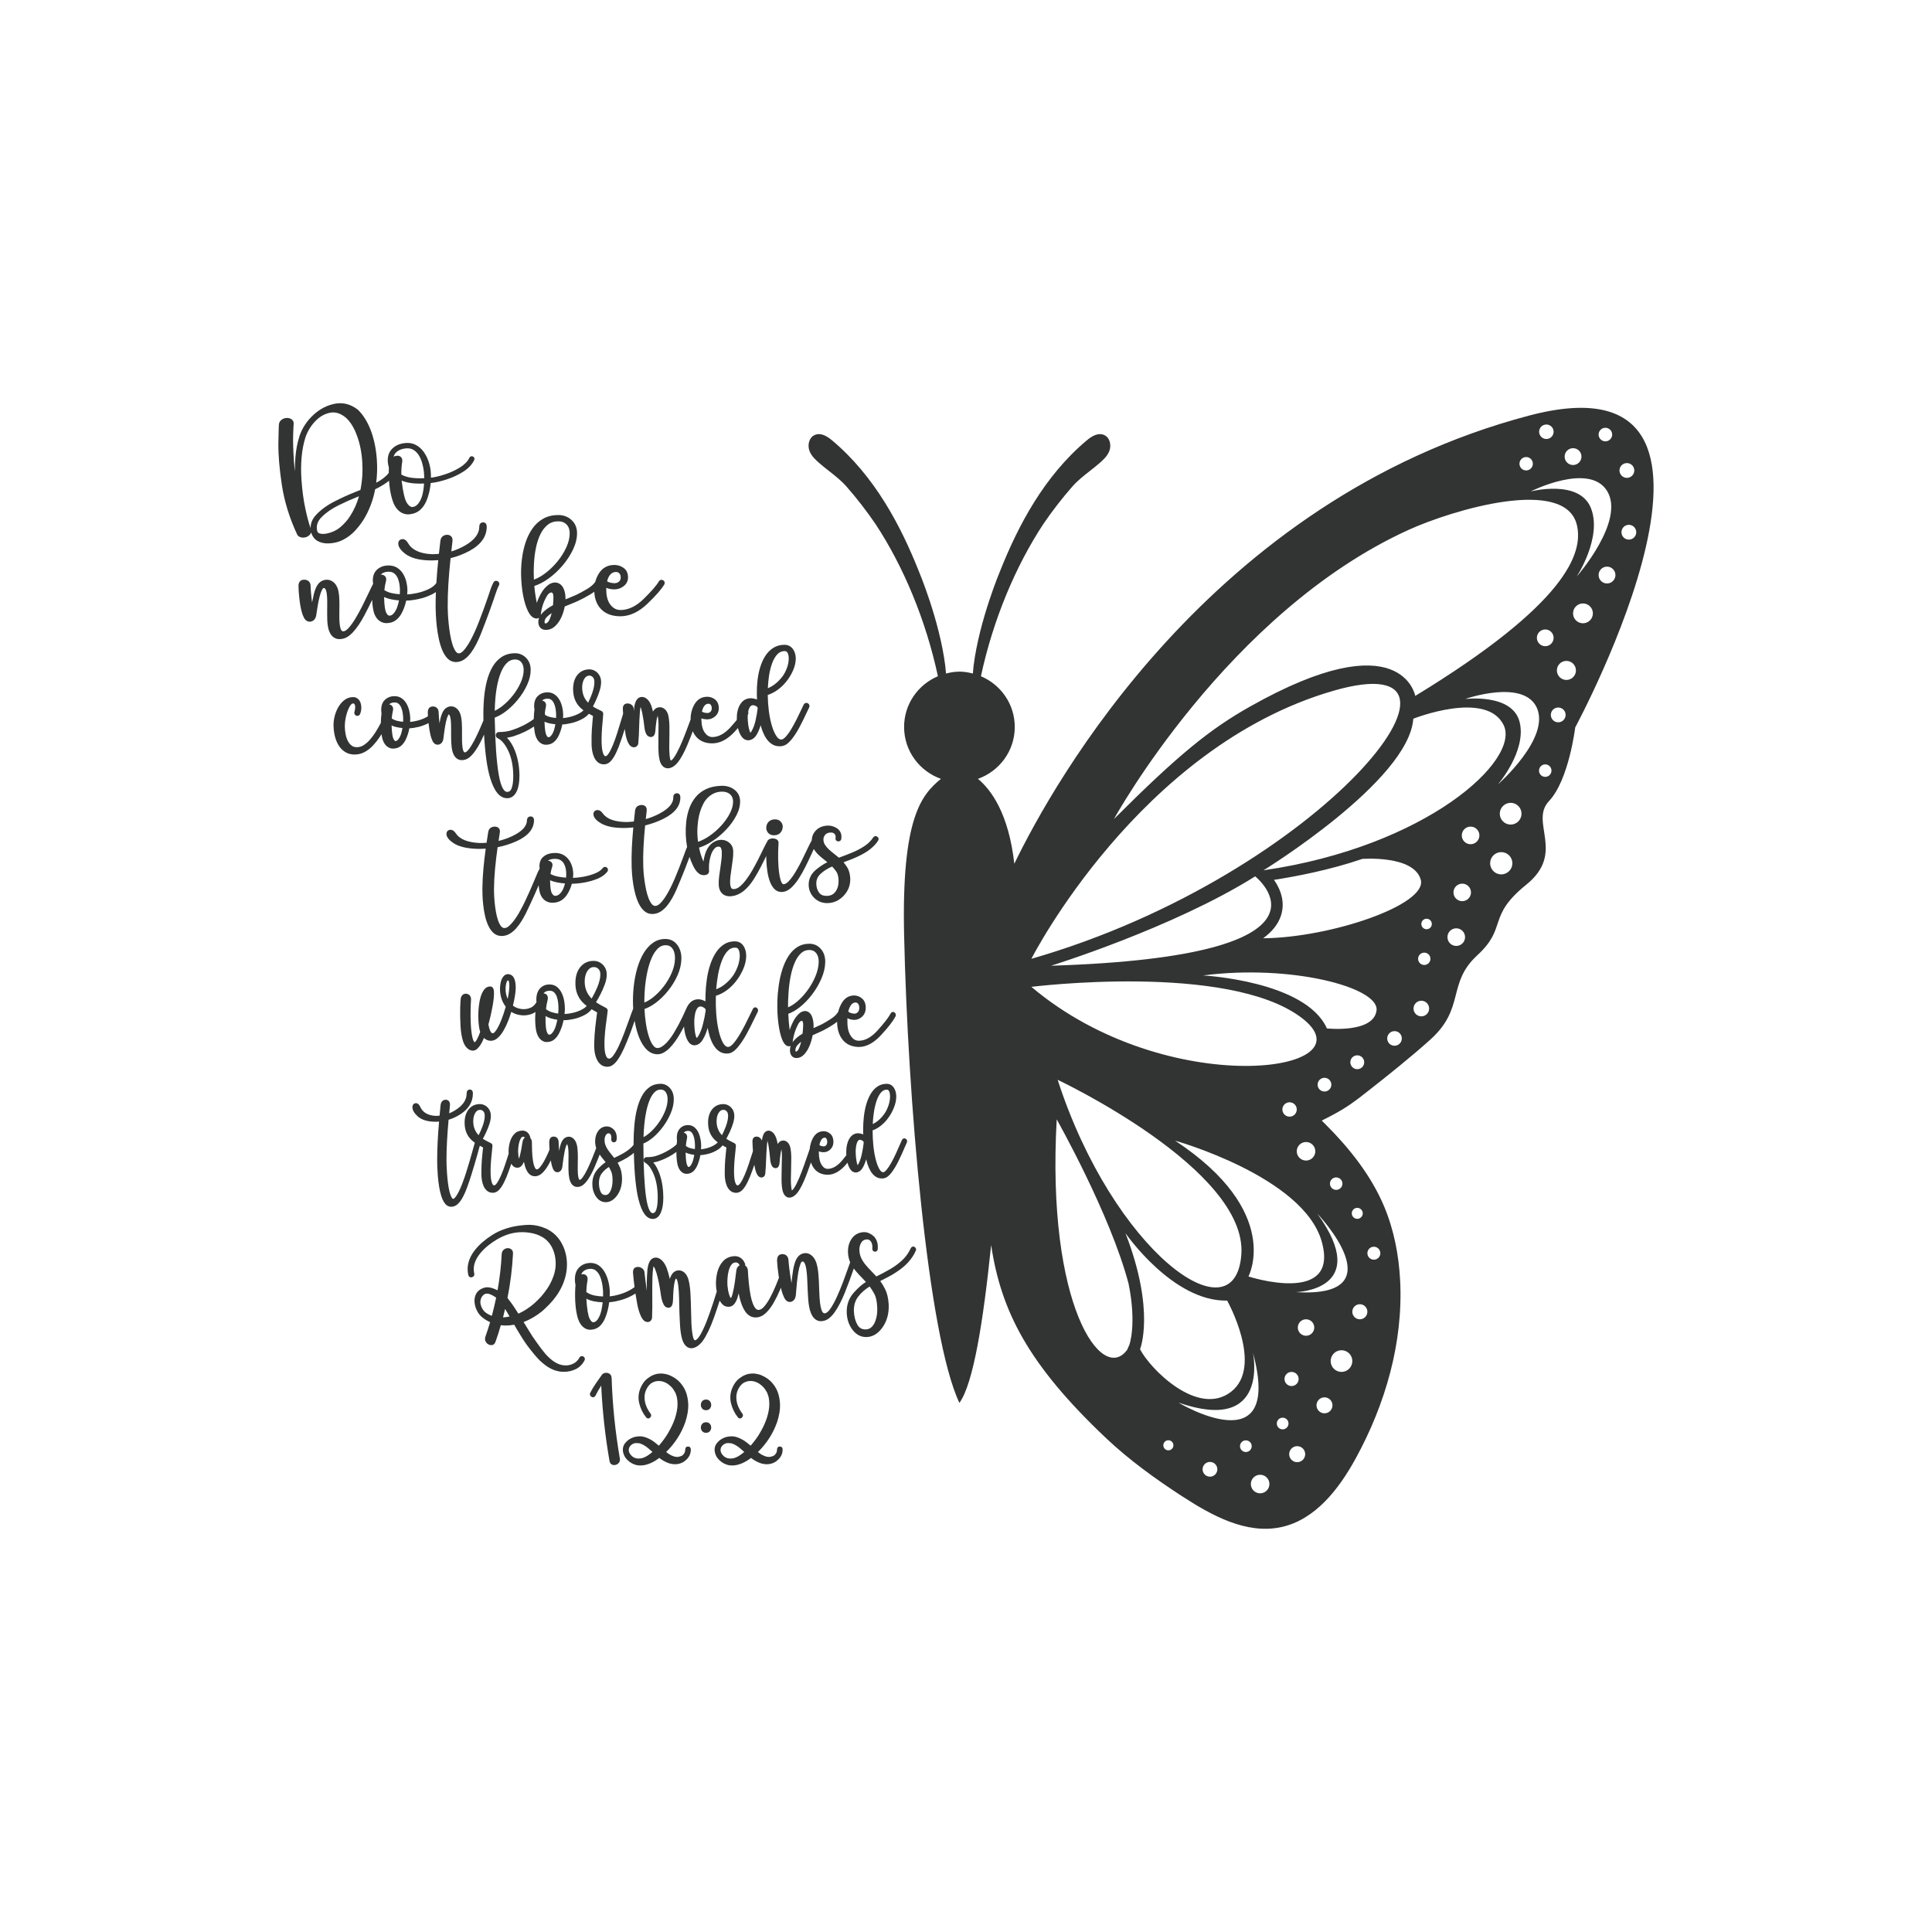 <?xml version="1.0" encoding="utf-8"?>
<!-- Generator: Adobe Illustrator 24.3.0, SVG Export Plug-In . SVG Version: 6.00 Build 0)  -->
<svg version="1.1" id="Layer_1" xmlns="http://www.w3.org/2000/svg" xmlns:xlink="http://www.w3.org/1999/xlink" x="0px" y="0px"
	 viewBox="0 0 1133.86 1133.86" style="enable-background:new 0 0 1133.86 1133.86;" xml:space="preserve">
<style type="text/css">
	.st0{fill:#323333;}
	.st1{fill:#505050;}
	.st2{fill:#CC698B;}
	.st3{fill:#3C8F87;}
	.st4{fill:#333232;}
	.st5{fill-rule:evenodd;clip-rule:evenodd;fill:#333333;}
	.st6{fill:#333333;}
</style>
<g>
	<g>
		<path class="st0" d="M177.91,315.51c0.62,0,1.27-0.11,1.96-0.34c1.05-0.43,1.83-1.05,2.33-1.85c0.19-0.3,0.32-0.61,0.41-0.91
			c0.03,0.11,0.05,0.23,0.08,0.34c0.75,2.23,2.02,3.84,3.77,4.79c1.7,0.92,3.63,1.38,5.74,1.38h0h0c3.39-0.02,6.47-0.74,9.17-2.14
			c2.67-1.38,5.02-3.17,7-5.31c1.95-2.12,3.64-4.31,5.03-6.52c3.29-5.39,5.57-11.38,6.78-17.82c2.53-1.22,4.81-2.54,6.77-3.94
			c0.48-0.34,0.94-0.7,1.38-1.06c0.06,0.85,0.13,1.73,0.21,2.63c0.47,4.24,1.32,7.88,2.54,10.85c1.07,2.3,2.45,3.98,4.08,4.99
			c1.38,0.85,2.83,1.28,4.32,1.28c0.29,0,0.59-0.02,0.89-0.05c2.47-0.27,4.51-1.09,6.06-2.43c1.53-1.32,2.8-3.1,3.78-5.3
			c1.39-3.33,2.25-6.9,2.56-10.62l0.59-0.07c2.52-0.28,5.54-0.99,8.97-2.11c3.45-1.13,6.68-2.64,9.61-4.51
			c2.99-1.91,5.13-4.2,6.37-6.81c0.12-0.27,0.17-0.55,0.14-0.82c-0.06-0.56-0.39-1-0.92-1.25c-0.22-0.1-0.44-0.15-0.66-0.15
			c-0.05,0-0.11,0-0.16,0.01c-0.56,0.06-1.01,0.39-1.24,0.91c-1.03,2.12-2.89,4.02-5.53,5.66c-2.7,1.68-5.67,3.05-8.84,4.07
			c-3.17,1.03-5.9,1.67-8.09,1.92l-0.11,0.01c0.03-1.53-0.02-2.89-0.15-4.06c-0.22-1.93-0.68-3.92-1.39-5.91
			c-0.71-2-1.69-3.83-2.91-5.46c-1.24-1.65-2.77-2.95-4.57-3.87c-1.42-0.72-3.03-1.09-4.79-1.09c-0.5,0-1.01,0.03-1.53,0.09
			c-3.17,0.35-5.72,1.54-7.59,3.52c-1.9,2.02-2.68,4.74-2.31,8.1c0.1,0.89,0.29,1.79,0.56,2.68c-0.06,1.01-0.08,2.08-0.07,3.21
			c-1.59,2.1-4.05,4.03-7.36,5.76c0.56-4.43,0.7-8.86,0.4-13.21c-0.39-6.12-1.51-11.8-3.34-16.89c-1.92-5.29-4.53-9.56-7.79-12.74
			c-3.27-2.54-6.77-3.83-10.4-3.83c-1,0-2.03,0.1-3.06,0.29c-4.67,0.89-8.95,3.12-12.74,6.63c-3.77,3.5-6.49,7.64-8.08,12.33
			c-1.27,3.92-2.08,8.17-2.42,12.65c-0.2,2.67-0.29,5.36-0.28,8.07c-0.25-2.07-0.45-4.09-0.58-6.06c-0.42-6.2-0.58-11.35-0.45-15.29
			c0.17-5.15,0.26-6.26,0.29-6.46l0.02-0.19l-0.01-0.04c0.04-0.98-0.35-1.81-1.14-2.43c-0.73-0.56-1.67-0.85-2.79-0.85l-0.17,0
			c-1.13,0.05-2.13,0.41-2.99,1.06c-0.89,0.68-1.41,1.53-1.52,2.49c-0.09,0.47-0.22,2.14-0.36,11.16
			c-0.1,6.67,0.58,14.94,2.03,24.57c1.46,9.66,4.47,19.43,8.95,29.03c0.42,0.9,1.19,1.49,2.29,1.76
			C177.07,315.46,177.49,315.51,177.91,315.51z M248.09,289.64c-0.46,2.14-1.24,3.99-2.32,5.52c-1.03,1.45-2.19,2.23-3.53,2.38
			c-0.09,0.01-0.18,0.01-0.27,0.01c0,0,0,0,0,0c-1.12,0-2.2-0.84-3.23-2.49c-1.2-1.94-2.21-6.22-2.99-12.73
			c-0.01-0.09-0.02-0.18-0.03-0.27c1.93,0.78,4.01,1.3,6.23,1.53c1.52,0.16,3.06,0.24,4.56,0.24c0.79,0,1.58-0.02,2.37-0.07
			C248.78,285.74,248.51,287.7,248.09,289.64z M232.81,265.19c1.3-1.11,3.02-1.79,5.11-2.02c0.39-0.04,0.78-0.07,1.14-0.07
			c1.33,0,2.51,0.29,3.5,0.87c1.29,0.76,2.36,1.82,3.19,3.16c0.86,1.38,1.53,2.94,2.01,4.62c0.48,1.71,0.82,3.38,0.99,4.96
			c0.12,1.07,0.2,2.39,0.23,3.93c-0.79,0.05-1.59,0.07-2.39,0.07c-1.52,0-3.07-0.09-4.62-0.26c-2.39-0.26-4.55-0.91-6.43-1.93
			c-0.06-2.5,0.11-5,0.51-7.46c0.06-0.42,0.07-0.81,0.03-1.16c-0.09-0.82-0.43-1.45-1.01-1.87c-0.52-0.39-1.14-0.58-1.84-0.58
			c-0.14,0-0.29,0.01-0.45,0.03c-0.65,0.07-1.25,0.25-1.79,0.53C231.33,266.87,231.93,265.94,232.81,265.19z M205.56,302.74
			c-1.44,2.33-3.36,4.52-5.69,6.53c-2.3,1.97-5.14,3.29-8.43,3.91c-0.64,0.11-1.25,0.16-1.82,0.16c-0.61,0-1.18-0.06-1.71-0.18
			c-0.9-0.2-1.45-0.66-1.71-1.36c-0.77-3.11,0.08-5.85,2.59-8.37c2.61-2.61,5.94-4.92,9.9-6.87c4.01-1.97,7.68-3.61,10.9-4.87
			c0.36-0.14,0.72-0.29,1.08-0.43C209.5,295.43,207.79,299.28,205.56,302.74z M176.99,268.59c0.35-4.28,1.13-8.33,2.3-12.02
			c1.26-3.59,3.23-6.79,5.86-9.5c2.59-2.67,5.55-4.32,8.78-4.88c0.54-0.09,1.08-0.14,1.61-0.14c2.61,0,5.24,1.15,7.79,3.39
			c2.56,2.47,4.65,5.96,6.22,10.38c1.69,4.58,2.72,9.75,3.06,15.37c0.36,5.47,0,10.97-1.08,16.35c-0.74,0.29-1.49,0.59-2.25,0.9
			c-0.34,0.14-0.7,0.29-1.07,0.44c-3.68,1.43-7.72,3.27-11.99,5.46c-4.32,2.21-7.92,4.84-10.7,7.81c-2.21,2.36-3.29,4.98-3.23,7.84
			c-1-2.73-2.03-6.54-3.06-11.34c-1.1-5.11-1.87-10.83-2.29-17.01C176.62,277.28,176.63,272.88,176.99,268.59z"/>
		<path class="st0" d="M199.17,375.09c1.71-0.01,3.25-0.43,4.58-1.23c1.24-0.76,2.44-1.76,3.54-2.98c2.27-2.51,4.47-5.77,6.55-9.7
			c1.69-3.19,3.22-6.26,4.59-9.15c0.09,2.91,0.44,5.49,1.08,7.69c0.68,1.99,1.68,3.5,2.96,4.48c1.22,0.94,2.57,1.44,4,1.5
			c0.1,0,0.2,0.01,0.31,0c2.06-0.01,3.82-0.51,5.24-1.5c1.37-0.95,2.56-2.29,3.55-4.01c1.31-2.39,2.25-4.98,2.82-7.71
			c2.01-0.01,4.44-0.32,7.23-0.92c2.81-0.6,5.49-1.53,7.96-2.77c0.81-0.4,1.55-0.85,2.23-1.33c-0.11,2.99-0.17,5.99-0.15,8.97
			c0.01,1.11,0.05,2.62,0.15,4.61c0.09,1.97,0.27,4.15,0.53,6.49c0.26,2.36,0.64,4.76,1.14,7.13c0.5,2.41,1.16,4.65,1.97,6.66
			c0.84,2.09,1.91,3.8,3.17,5.1c1.31,1.34,2.87,2.06,4.65,2.13c0.11,0,0.21,0.01,0.32,0.01c1.76-0.01,3.4-0.54,4.89-1.57
			c1.4-0.97,2.7-2.26,3.87-3.83c1.12-1.52,2.17-3.21,3.1-5.03c0.91-1.78,1.75-3.6,2.5-5.41c0.74-1.79,1.39-3.47,1.93-4.97
			c0.29-0.78,0.58-1.5,0.85-2.19c1.78-4.61,3.49-9.33,5.09-14.04l0.55-1.67c0.35-1.08,0.75-2.23,1.19-3.41
			c0.41-1.13,0.83-2.09,1.22-2.81c0.18-0.3,0.26-0.61,0.26-0.93c0-0.65-0.33-1.22-0.92-1.57c-0.27-0.16-0.55-0.24-0.92-0.26
			c0,0-0.01,0-0.01,0c-0.65,0-1.22,0.34-1.58,0.95c-0.48,0.9-0.96,1.99-1.44,3.26c-0.47,1.24-0.89,2.46-1.24,3.61
			c-0.21,0.61-0.39,1.16-0.55,1.64c-1.58,4.65-3.28,9.32-5.06,13.92c-0.32,0.86-0.81,2.08-1.44,3.61c-0.64,1.54-1.41,3.25-2.28,5.07
			c-0.86,1.81-1.81,3.56-2.82,5.2c-0.98,1.6-2,2.95-3.03,3.99c-0.87,0.88-1.69,1.33-2.44,1.33l-0.08,0
			c-0.67-0.03-1.26-0.43-1.83-1.22c-0.73-1.04-1.37-2.44-1.9-4.16c-0.55-1.78-1.01-3.76-1.36-5.88c-0.35-2.15-0.64-4.29-0.84-6.38
			c-0.21-2.08-0.35-3.99-0.43-5.66c-0.08-1.68-0.12-2.94-0.12-3.75c-0.03-4.45,0.1-8.96,0.37-13.39c0.32-5.13,0.76-10.33,1.31-15.44
			c3.83-0.93,7.52-2.34,10.99-4.2c6.82-3.67,10.27-8.49,10.23-14.32c0-0.67-0.14-1.2-0.42-1.63c-0.35-0.52-0.91-0.83-1.59-0.85
			l-0.11,0c-0.84,0.01-1.36,0.37-1.64,0.68c-0.4,0.43-0.6,1.04-0.6,1.83c0.02,4.16-2.81,7.89-8.41,11.1
			c-2.55,1.46-5.24,2.62-8.01,3.44c0.28-2.41,0.49-4.3,0.64-5.66c0.07-0.61,0.07-0.86,0.07-1c-0.01-1.84-1.09-2.55-1.74-2.82
			c-0.43-0.17-0.87-0.26-1.3-0.28l-0.17,0c-0.57,0-1.15,0.13-1.71,0.37c-0.82,0.33-1.87,1.12-2.18,3.01
			c-0.24,2.02-0.54,4.62-0.9,7.81c-1.29,0.13-2.61,0.19-3.91,0.2l-0.1,0c-6.86-0.26-11.55-2.36-13.91-6.19
			c-0.97-1.74-2.04-2.61-3.27-2.66l-0.14,0c-1.53,0.05-2.49,1.02-2.52,2.58c0.01,2.02,1.44,4.05,4.36,6.22
			c3.06,2.23,7.53,3.46,13.28,3.68c0.73,0.03,1.49,0.04,2.29,0.04c1.18-0.02,2.37-0.08,3.54-0.18c-0.46,4.43-0.83,8.92-1.11,13.39
			c-0.92,1.39-2.39,2.58-4.38,3.54c-2.19,1.06-4.56,1.86-7.05,2.39c-2.22,0.47-4.14,0.74-5.71,0.8c0.1-0.93,0.15-1.78,0.14-2.54
			c-0.01-1.56-0.22-3.19-0.61-4.84c-0.4-1.67-1.04-3.23-1.88-4.64c-0.87-1.46-2.02-2.67-3.42-3.57c-1.31-0.85-2.87-1.32-4.63-1.39
			c-0.17-0.01-0.35-0.01-0.52-0.01c-2.63,0.01-4.84,0.77-6.57,2.26c-1.78,1.53-2.68,3.73-2.66,6.55c0,0.64,0.07,1.29,0.18,1.94
			c-0.68,1.28-1.59,3.13-2.7,5.52c-1.04,2.2-2.23,4.65-3.53,7.25c-1.29,2.58-2.65,5.08-4.06,7.43c-1.38,2.31-2.76,4.24-4.1,5.73
			c-1.15,1.28-2.22,1.96-3.1,1.96l-0.09,0c-0.48-0.02-0.8-0.2-1.05-0.59c-0.39-0.62-0.68-1.49-0.86-2.61
			c-0.2-1.22-0.31-2.63-0.34-4.18l-0.01-1.64c-0.01-1.08,0-2.2,0.02-3.33c0.04-1.18,0.06-2.34,0.05-3.46
			c-0.01-1.12-0.04-2.24-0.09-3.31c-0.08-2.24-0.38-4.21-0.89-5.9c-0.59-1.68-1.46-2.99-2.6-3.88c-1.1-0.86-2.29-1.32-3.54-1.37
			c-0.08,0-0.17,0-0.25,0c-1.97,0.01-4.67,0.82-6.37,4.61c-0.6,1.39-1.04,2.69-1.3,3.85c-0.37,1.6-0.71,3.22-1.02,4.85
			c-0.28-2.03-0.49-4.01-0.65-5.91c-0.15-1.83-0.22-3.17-0.23-4.06c-0.13-1.82-1.13-2.64-1.96-3.01c-0.52-0.21-1.05-0.33-1.6-0.35
			c-0.07,0-0.13,0-0.2,0c-0.43,0-0.86,0.07-1.33,0.2c-0.86,0.29-1.9,1.09-2.01,3.32c0.01,2.14,0.18,4.63,0.5,7.39
			c0.32,2.96,0.78,5.58,1.35,7.74c0.23,1.06,0.67,2.25,1.31,3.54c0.96,1.95,2.36,2.41,3.36,2.45l0.21,0
			c0.8-0.04,1.56-0.34,2.23-0.89c0.7-0.57,1.17-1.46,1.44-2.76c0.07-0.42,0.16-1.03,0.27-1.83c0.18-1.22,0.41-2.69,0.7-4.36
			c0.29-1.66,0.64-3.33,1.05-4.95c0.4-1.57,0.86-2.9,1.39-3.93c0.33-0.65,0.69-1.05,1.02-1.05c0.4,0.02,0.68,0.18,0.92,0.55
			c0.38,0.57,0.64,1.4,0.8,2.46c0.17,1.18,0.28,2.54,0.31,4.02l0.01,1.6c0.01,1.06,0,2.16-0.02,3.28c-0.02,1.1-0.02,2.19-0.02,3.26
			c0.01,1.08,0.02,2.14,0.05,3.19c0.06,2.16,0.3,4.1,0.73,5.77c0.56,2,1.41,3.49,2.52,4.43c1.08,0.91,2.3,1.4,3.63,1.45
			C198.99,375.08,199.08,375.09,199.17,375.09z M233.18,356.1c-0.51,1.54-1.23,2.85-2.13,3.88c-0.8,0.91-1.61,1.35-2.54,1.35
			c-0.68-0.03-1.32-0.65-1.9-1.86c-0.48-1-1.07-3.39-1.2-9.08c1.23,0.57,2.56,1,3.96,1.3c1.58,0.34,3.19,0.56,4.78,0.68
			C233.91,353.63,233.59,354.88,233.18,356.1z M224.25,336.57c0.99-0.68,2.27-1.03,3.79-1.04c0.12,0,0.24,0,0.35,0.01
			c1.15,0.04,2.07,0.33,2.82,0.88c0.86,0.63,1.54,1.47,2.03,2.49c0.53,1.09,0.9,2.3,1.13,3.59c0.23,1.34,0.35,2.63,0.35,3.83
			c0,0.68-0.03,1.49-0.09,2.43c-1.57-0.1-3.16-0.33-4.74-0.67c-1.63-0.35-3.08-0.94-4.32-1.74c0.17-1.78,0.49-3.55,0.96-5.3
			c0.09-0.37,0.13-0.72,0.13-1.04c-0.01-1.02-0.45-1.64-0.82-1.97c-0.53-0.49-1.19-0.75-1.97-0.78l-0.17,0c-0.07,0-0.14,0-0.21,0.01
			C223.71,336.99,223.96,336.77,224.25,336.57z"/>
		<path class="st0" d="M307.03,349.56c0.75,3.85,1.75,7.01,2.98,9.39c1.35,2.61,2.96,3.97,4.78,4.04l0.17,0l0.1,0
			c0.55-0.05,0.99-0.18,1.33-0.39c-0.32,0.78-0.47,1.59-0.47,2.42c0.01,1.31,0.38,2.42,1.12,3.28c0.73,0.86,1.77,1.32,3.07,1.37
			c0.09,0,0.18,0,0.27,0c2.08-0.01,3.94-0.79,5.53-2.31c1.49-1.41,2.72-3.22,3.67-5.38c0.85-1.91,1.47-3.94,1.85-6.04
			c1.39-0.6,2.74-1.15,4.02-1.65c1.73-0.69,3.14-1.3,4.15-1.79c2.06-0.95,4.4-2.2,6.96-3.73c0.8-0.48,1.54-0.98,2.22-1.51
			c0.18,4.28,1.54,7.77,4.07,10.33c2.51,2.54,5.99,3.91,10.34,4.07c0.35,0.01,0.71,0.02,1.07,0.02c5.33-0.03,10.6-2.49,15.65-7.31
			c4.98-4.75,8.23-8.45,9.93-11.32c0.17-0.3,0.26-0.61,0.26-0.93c0-0.65-0.34-1.22-0.92-1.57c-0.27-0.16-0.55-0.24-0.91-0.26
			c0,0-0.01,0-0.01,0c-0.65,0-1.22,0.33-1.56,0.91c-1.48,2.49-4.52,5.98-9.02,10.37c-4.35,4.25-8.88,6.41-13.44,6.44
			c-0.12,0-0.24,0-0.36-0.01c-2.19-0.08-4-1.05-5.54-2.96c-1.66-2.06-2.51-5.05-2.53-8.9c0-0.39,0-0.78,0.01-1.15
			c1.21,0.53,2.59,0.83,4.15,0.89c0.23,0.01,0.46,0.01,0.69,0.01c1.97-0.01,3.78-0.65,5.38-1.9c1.7-1.32,2.55-3.07,2.54-5.2
			c-0.01-2.44-0.9-4.3-2.63-5.52c-1.49-1.05-3.17-1.62-4.99-1.69c-0.15-0.01-0.3-0.01-0.45-0.01c-3.85,0.02-6.83,1.62-8.88,4.75
			c-1.05,1.61-1.81,3.35-2.29,5.19c-1.03,1.51-2.68,2.94-4.92,4.25c-2.44,1.43-4.59,2.59-6.39,3.43c-1.14,0.52-2.62,1.14-4.39,1.85
			c-0.58,0.23-1.16,0.47-1.77,0.71c0.01-0.29,0.02-0.58,0.01-0.86c-0.01-2.34-0.49-4.37-1.41-6.05c-1.02-1.85-2.64-2.88-4.69-2.99
			l-0.1,0c-1.63,0.06-3.16,0.73-4.55,1.96c-1.27,1.13-2.29,2.32-3.02,3.51c-1.29,2.03-2.31,4.21-3.05,6.51
			c-0.63-2.88-1.13-6.2-1.48-9.92c2.7-0.88,5.44-2.3,8.17-4.24c3.01-2.13,5.81-4.72,8.34-7.68c2.53-2.96,4.61-6.13,6.18-9.42
			c1.6-3.35,2.41-6.63,2.39-9.73c-0.02-3.15-1.12-5.74-3.28-7.7c-1.99-1.8-4.41-2.77-7.19-2.87c-0.2-0.01-0.4-0.01-0.6-0.01
			c-3.31,0.02-6.25,0.73-8.73,2.12c-2.46,1.38-4.57,3.27-6.26,5.64c-1.66,2.31-3.01,4.99-4.02,7.95c-1,2.93-1.73,6.05-2.16,9.29
			c-0.43,3.06-0.64,6.19-0.62,9.29l0,0.46C305.89,341.54,306.29,345.75,307.03,349.56z M357.24,338.56c1-1.87,2.37-2.81,4.17-2.87
			c0.06,0,0.13,0,0.19,0c0.83,0.03,1.43,0.3,1.89,0.84c0.54,0.63,0.8,1.39,0.8,2.32c0.01,1.04-0.32,1.84-0.98,2.45
			c-0.7,0.64-1.56,0.95-2.61,0.96l-0.32-0.01c-1.63-0.06-3-0.42-4.08-1.08C356.52,340.17,356.83,339.29,357.24,338.56z
			 M322.51,363.58c-0.99,2.18-2.07,2.29-2.38,2.32c-0.1,0-0.27-0.02-0.32-0.09c-0.14-0.22-0.22-0.5-0.22-0.85
			c-0.01-1.07,0.52-2.09,1.6-3.11c0.74-0.69,1.6-1.36,2.57-2C323.43,361.22,323.01,362.47,322.51,363.58z M317.4,360.74
			c0.4-4.1,1.69-7.94,3.83-11.38c0.31-0.48,0.71-0.89,1.19-1.23c0.4-0.28,0.78-0.43,1.17-0.43c0.19,0.01,0.44,0.06,0.74,0.44
			c0.14,0.17,0.45,0.74,0.46,2.46c0.01,1.31-0.08,2.84-0.25,4.57c-0.69,0.38-1.43,0.81-2.21,1.3c-1.02,0.64-2.01,1.38-2.94,2.2
			c-0.76,0.67-1.44,1.41-2,2.19C317.39,360.81,317.4,360.77,317.4,360.74z M313.34,331.53c0.14-3.39,0.52-6.67,1.14-9.77
			c0.61-3.06,1.51-5.83,2.68-8.23c1.14-2.33,2.59-4.21,4.33-5.58c1.69-1.33,3.71-1.99,6.16-2c0.14,0,0.28,0,0.42,0.01
			c1.86,0.07,3.31,0.68,4.44,1.86c1.23,1.28,1.83,2.95,1.84,5.11c0.01,2.58-0.64,5.35-1.95,8.23c-1.34,2.95-3.13,5.79-5.33,8.46
			c-2.2,2.68-4.65,5.03-7.29,6.99c-2.15,1.59-4.3,2.79-6.43,3.58c-0.07-1.28-0.1-2.57-0.11-3.86
			C313.22,334.74,313.26,333.14,313.34,331.53z"/>
		<path class="st0" d="M360.54,832.37c-0.8-7.88-1.34-15.87-1.59-23.77c-0.08-1.33-0.73-2.02-1.28-2.37
			c-0.57-0.36-1.21-0.55-1.89-0.55c-0.16,0-0.33,0.01-0.5,0.03c-0.91,0.12-1.65,0.56-2.12,1.26c-1.19,1.65-2.38,3.35-3.55,5.05
			c-1.18,1.72-2.26,3.53-3.23,5.43c-0.4,0.88-0.12,1.75,0.72,2.28c0.32,0.2,0.64,0.31,0.96,0.31c0.35,0,0.99-0.13,1.42-0.98
			c1.01-2.03,2.14-3.98,3.37-5.85c0.68,14.78,2.31,29.64,4.87,44.24c0.22,1.28,0.9,1.84,1.43,2.09c0.4,0.19,0.83,0.29,1.28,0.29
			c0.31,0,0.63-0.05,0.96-0.14c0.76-0.22,1.38-0.65,1.86-1.27c0.52-0.67,0.7-1.51,0.53-2.43
			C362.44,848.18,361.34,840.24,360.54,832.37z"/>
		<path class="st0" d="M403.8,848.93c-0.99,0-1.64,0.68-1.64,1.73c0,0.86-0.19,1.6-0.57,2.25c-0.39,0.65-0.88,1.14-1.48,1.47
			l-0.18,0.1c-0.38,0.15-0.81,0.29-1.26,0.41c-0.41,0.11-0.84,0.16-1.27,0.16c-0.89,0-1.86-0.23-2.92-0.7
			c-0.7-0.27-1.4-0.65-2.11-1.14c-0.48-0.33-0.96-0.68-1.43-1.06c0.23-0.22,0.45-0.44,0.67-0.65c2.16-2.16,4.18-4.68,6.02-7.51
			c1.84-2.83,3.38-5.99,4.59-9.42c0.56-1.69,1-3.44,1.31-5.2c0.31-1.77,0.44-3.58,0.39-5.39c-0.09-1.84-0.36-3.6-0.78-5.17
			c-0.05-0.25-0.11-0.49-0.19-0.71c-0.06-0.19-0.13-0.38-0.21-0.58c-0.06-0.25-0.13-0.48-0.23-0.71c-0.09-0.2-0.18-0.39-0.24-0.51
			c-0.09-0.22-0.18-0.43-0.27-0.64c-0.09-0.2-0.18-0.39-0.31-0.64l-0.36-0.59c-0.09-0.14-0.17-0.29-0.24-0.43l-0.02-0.04l-0.03-0.04
			c-0.93-1.47-2.02-2.75-3.24-3.84c-1.2-1.02-2.54-1.88-3.92-2.53c-0.69-0.37-1.42-0.66-2.16-0.87c-0.72-0.2-1.42-0.35-2.05-0.43
			c-0.56-0.11-1.13-0.16-1.68-0.16c-0.18,0-0.37,0.01-0.55,0.02c-0.68,0.04-1.34,0.11-1.95,0.2l-0.06,0.01l-0.95,0.27
			c-0.33,0.09-0.64,0.21-0.93,0.35c-0.55,0.19-1.1,0.44-1.67,0.78c-0.48,0.31-0.94,0.61-1.37,0.91c-0.45,0.31-0.86,0.63-1.26,0.98
			c-1.31,1.26-2.38,2.82-3.19,4.62c-1.35,3.02-1.66,6.14-0.92,9.28c0.73,3.07,2.09,5.86,4.03,8.29c0.45,0.56,0.93,0.67,1.26,0.67
			c0.42,0,0.81-0.18,1.17-0.54c0.71-0.71,0.76-1.63,0.14-2.41c-1.13-1.45-2.01-3.06-2.64-4.79c-0.62-1.71-0.89-3.48-0.81-5.26
			c0.08-1.75,0.61-3.45,1.59-5.05c0.77-1.27,1.7-2.24,2.73-2.87c0.26-0.15,0.59-0.3,1.01-0.47c0.4-0.18,0.77-0.31,1.07-0.38
			c0.21-0.04,0.43-0.08,0.67-0.12c0.21-0.03,0.4-0.05,0.63-0.06c0.23-0.02,0.46-0.03,0.69-0.03c1.61,0,3.23,0.48,4.8,1.41
			c0.92,0.6,1.79,1.31,2.58,2.1c0.74,0.79,1.4,1.72,1.96,2.79l0.02,0.04l0.03,0.04c0.07,0.11,0.15,0.23,0.22,0.36
			c0.05,0.09,0.09,0.18,0.1,0.18c0.06,0.23,0.13,0.44,0.23,0.63c0.02,0.05,0.06,0.13,0.09,0.25c0.05,0.21,0.12,0.42,0.21,0.62
			c0.05,0.11,0.08,0.22,0.11,0.34c0.09,0.35,0.18,0.68,0.25,0.92c0.24,1.16,0.36,2.48,0.36,3.9c0,1.33-0.14,2.73-0.43,4.16
			c-0.29,1.45-0.67,2.9-1.12,4.28c-0.5,1.45-1.07,2.86-1.71,4.21c-0.65,1.37-1.36,2.71-2.11,3.99c-0.71,1.25-1.48,2.45-2.3,3.58
			c-0.84,1.15-1.7,2.26-2.57,3.3c-0.25,0.29-0.49,0.58-0.73,0.85c-0.86-0.74-1.73-1.44-2.59-2.1c-1.13-0.87-2.36-1.6-3.64-2.17
			c-1.54-0.72-3.05-1.14-4.53-1.23c-0.76,0-1.48,0.05-2.13,0.14c-0.66,0.09-1.3,0.23-1.89,0.41l-0.07,0.02l-0.07,0.03
			c-0.04,0.02-0.07,0.04-0.12,0.05c-0.08,0.03-0.17,0.07-0.28,0.12c-1.79,0.65-3.3,1.74-4.47,3.24c-1.26,1.61-1.63,3.53-1.09,5.72
			c0.33,1.33,0.96,2.52,1.86,3.54c0.87,0.98,1.86,1.8,2.98,2.46c0.82,0.46,1.72,0.83,2.71,1.11c0.77,0.19,1.61,0.28,2.48,0.28
			c0.43,0,0.88-0.02,1.33-0.07c1.31-0.14,2.63-0.47,3.94-0.98c1.28-0.51,2.53-1.14,3.73-1.9c0.69-0.45,1.39-0.94,2.11-1.47
			c0.81,0.62,1.67,1.2,2.56,1.71c1.12,0.65,2.27,1.16,3.47,1.53c1.12,0.3,2.21,0.46,3.24,0.46c0.52,0,1.04-0.04,1.55-0.12
			c0.79-0.14,1.52-0.35,2.18-0.63c0.61-0.26,1.16-0.57,1.65-0.91c0.17-0.08,0.31-0.2,0.42-0.35c1.03-0.74,1.86-1.67,2.47-2.76
			c0.65-1.15,0.98-2.46,0.98-3.89C405.43,849.61,404.79,848.93,403.8,848.93z M380.01,854.3c-1.18,0.75-2.38,1.27-3.5,1.53
			c-0.43,0.08-0.86,0.13-1.28,0.15c-0.14,0.01-0.28,0.01-0.42,0.01c-0.27,0-0.53-0.01-0.77-0.04c-0.66-0.07-1.23-0.22-1.71-0.44
			c-1.08-0.48-1.95-1.27-2.67-2.4c-0.67-1.05-0.82-2.12-0.48-3.24c0.25-0.71,0.65-1.3,1.24-1.82c0.57-0.5,1.21-0.84,1.93-1.02
			c0.12-0.01,0.24-0.03,0.39-0.07c0.27-0.02,0.54-0.03,0.83-0.03c0.15,0,0.3,0,0.46,0.01c0.46,0.02,0.92,0.07,1.38,0.14
			c0.87,0.23,1.83,0.67,2.84,1.29c0.85,0.52,1.72,1.17,2.59,1.92c0.68,0.59,1.38,1.2,2.08,1.83
			C381.95,852.96,380.98,853.69,380.01,854.3z"/>
		<path class="st0" d="M414.39,821.37c-1.25,0-1.96,0.55-2.33,1c-0.49,0.61-0.74,1.33-0.74,2.13c0,0.81,0.25,1.52,0.74,2.13
			c0.37,0.46,1.07,1.01,2.33,1.01c1.2,0,1.89-0.55,2.26-1c0.49-0.61,0.74-1.33,0.74-2.13c0-0.8-0.25-1.52-0.74-2.13
			C416.28,821.91,415.59,821.37,414.39,821.37z"/>
		<path class="st0" d="M414.39,834.69c-1.25,0-1.96,0.55-2.33,1c-0.49,0.61-0.74,1.32-0.74,2.1c0,0.78,0.25,1.49,0.74,2.1
			c0.37,0.46,1.07,1.01,2.33,1.01c1.2,0,1.89-0.55,2.26-1c0.49-0.61,0.74-1.32,0.74-2.1c0-0.78-0.25-1.49-0.74-2.1
			C416.28,835.24,415.59,834.69,414.39,834.69z"/>
		<path class="st0" d="M457.67,848.93c-0.99,0-1.64,0.68-1.64,1.73c0,0.86-0.19,1.6-0.57,2.25c-0.39,0.65-0.88,1.14-1.48,1.47
			l-0.19,0.1c-0.38,0.15-0.81,0.29-1.26,0.41c-0.41,0.11-0.84,0.16-1.27,0.16c-0.89,0-1.86-0.23-2.92-0.7
			c-0.7-0.27-1.4-0.65-2.11-1.14c-0.48-0.33-0.95-0.69-1.43-1.06c0.23-0.22,0.45-0.44,0.67-0.65c2.16-2.16,4.18-4.69,6.02-7.51
			c1.84-2.83,3.38-5.99,4.59-9.42c0.56-1.7,1-3.45,1.31-5.2c0.31-1.77,0.44-3.58,0.39-5.39c-0.09-1.84-0.36-3.6-0.78-5.17
			c-0.05-0.25-0.11-0.49-0.19-0.71c-0.06-0.19-0.13-0.38-0.21-0.59c-0.06-0.25-0.13-0.48-0.23-0.71c-0.09-0.2-0.18-0.39-0.24-0.51
			c-0.09-0.22-0.18-0.43-0.27-0.64c-0.09-0.2-0.18-0.39-0.31-0.64c-0.13-0.22-0.25-0.41-0.36-0.59c-0.09-0.14-0.17-0.29-0.24-0.43
			l-0.02-0.04l-0.03-0.04c-0.93-1.47-2.02-2.75-3.24-3.84c-1.21-1.03-2.54-1.88-3.92-2.53c-0.69-0.37-1.42-0.66-2.16-0.87
			c-0.72-0.2-1.42-0.35-2.05-0.43c-0.56-0.11-1.13-0.16-1.68-0.16c-0.18,0-0.37,0.01-0.55,0.02c-0.68,0.04-1.34,0.11-1.95,0.2
			l-0.06,0.01l-0.95,0.27c-0.33,0.09-0.64,0.21-0.93,0.35c-0.55,0.19-1.1,0.44-1.67,0.78c-0.48,0.31-0.94,0.61-1.37,0.91
			c-0.45,0.31-0.86,0.63-1.26,0.98c-1.31,1.26-2.38,2.82-3.19,4.62c-1.35,3.02-1.66,6.14-0.92,9.28c0.73,3.07,2.09,5.86,4.03,8.29
			c0.45,0.56,0.93,0.67,1.26,0.67c0.42,0,0.81-0.18,1.17-0.54c0.71-0.71,0.76-1.63,0.14-2.41c-1.13-1.45-2.01-3.06-2.64-4.79
			c-0.62-1.71-0.89-3.48-0.81-5.26c0.08-1.75,0.61-3.45,1.59-5.05c0.77-1.27,1.7-2.24,2.73-2.87c0.26-0.15,0.59-0.3,1.01-0.47
			c0.41-0.18,0.78-0.32,1.07-0.38c0.21-0.04,0.43-0.08,0.67-0.12c0.21-0.03,0.4-0.05,0.63-0.06c0.23-0.02,0.46-0.03,0.69-0.03
			c1.61,0,3.23,0.48,4.8,1.41c0.92,0.6,1.79,1.31,2.58,2.1c0.75,0.79,1.4,1.73,1.96,2.79l0.02,0.04l0.03,0.04
			c0.07,0.11,0.15,0.23,0.22,0.36c0.05,0.09,0.09,0.18,0.1,0.18c0.06,0.23,0.13,0.44,0.23,0.63c0.02,0.05,0.06,0.13,0.09,0.26
			c0.05,0.21,0.12,0.42,0.21,0.62c0.05,0.11,0.08,0.22,0.11,0.34c0.09,0.35,0.18,0.68,0.25,0.92c0.24,1.17,0.36,2.48,0.36,3.9
			c0,1.33-0.14,2.73-0.43,4.16c-0.29,1.45-0.67,2.9-1.12,4.28c-0.5,1.45-1.07,2.86-1.71,4.21c-0.65,1.36-1.36,2.7-2.11,3.99
			c-0.7,1.24-1.48,2.45-2.3,3.58c-0.84,1.15-1.7,2.26-2.57,3.3c-0.25,0.29-0.49,0.58-0.73,0.85c-0.86-0.74-1.73-1.44-2.59-2.1
			c-1.13-0.87-2.36-1.6-3.64-2.17c-1.54-0.72-3.05-1.14-4.53-1.23c-0.76,0-1.48,0.05-2.13,0.14c-0.66,0.09-1.3,0.23-1.9,0.41
			l-0.07,0.02l-0.07,0.03c-0.04,0.02-0.07,0.03-0.12,0.05c-0.08,0.03-0.17,0.07-0.28,0.12c-1.79,0.65-3.3,1.74-4.47,3.24
			c-1.26,1.61-1.63,3.53-1.09,5.72c0.33,1.33,0.96,2.52,1.86,3.54c0.87,0.98,1.86,1.8,2.98,2.46c0.82,0.46,1.72,0.83,2.71,1.11
			c0.77,0.19,1.61,0.28,2.48,0.28c0.43,0,0.88-0.02,1.33-0.07c1.31-0.14,2.63-0.47,3.94-0.98c1.28-0.51,2.53-1.14,3.73-1.9
			c0.69-0.45,1.39-0.94,2.11-1.47c0.81,0.62,1.67,1.2,2.56,1.71c1.12,0.65,2.27,1.16,3.47,1.53c1.12,0.3,2.21,0.46,3.24,0.46
			c0.52,0,1.04-0.04,1.55-0.12c0.79-0.14,1.52-0.35,2.18-0.63c0.61-0.26,1.16-0.56,1.65-0.91c0.16-0.07,0.31-0.19,0.42-0.35
			c1.03-0.74,1.86-1.67,2.48-2.76c0.65-1.15,0.98-2.46,0.98-3.89C459.31,849.61,458.66,848.93,457.67,848.93z M433.88,854.3
			c-1.18,0.75-2.38,1.27-3.5,1.53c-0.42,0.08-0.86,0.13-1.28,0.15c-0.14,0.01-0.28,0.01-0.42,0.01c-0.27,0-0.53-0.01-0.77-0.04
			c-0.66-0.07-1.23-0.22-1.71-0.44c-1.08-0.48-1.95-1.27-2.67-2.4c-0.67-1.05-0.82-2.12-0.48-3.24c0.25-0.71,0.65-1.3,1.24-1.82
			c0.57-0.5,1.21-0.84,1.93-1.02c0.12-0.01,0.24-0.03,0.39-0.07c0.27-0.02,0.54-0.03,0.83-0.03c0.15,0,0.3,0,0.46,0.01
			c0.46,0.02,0.92,0.07,1.38,0.14c0.87,0.23,1.83,0.67,2.84,1.29c0.85,0.52,1.72,1.17,2.59,1.92c0.67,0.58,1.37,1.19,2.08,1.83
			C435.82,852.96,434.85,853.69,433.88,854.3z"/>
		<path class="st0" d="M276.24,690.69c0.2-0.65,0.39-1.25,0.58-1.82c1.21-3.84,2.37-7.78,3.46-11.71l0.37-1.4
			c0.25-0.92,0.51-1.87,0.81-2.85c0.05-0.17,0.1-0.33,0.15-0.49c0.62,0.35,1.26,0.7,1.9,1.03c-0.05,0.49-0.11,1.02-0.18,1.59
			c-0.17,1.51-0.35,3.42-0.54,5.66c-0.19,2.26-0.28,5.06-0.28,8.31c0,1.14,0.1,2.33,0.29,3.55c0.2,1.25,0.54,2.43,1,3.49
			c0.49,1.13,1.18,2.08,2.03,2.8c0.93,0.79,2.07,1.18,3.4,1.18c1.09,0,2.1-0.38,3-1.12c0.79-0.64,1.51-1.48,2.15-2.47
			c0.6-0.93,1.16-1.93,1.64-2.95c0.47-0.99,0.89-1.93,1.26-2.81c1.01-2.53,1.94-5.11,2.8-7.7c0.23,0.4,0.49,0.77,0.78,1.1
			c0.72,0.81,1.68,1.24,2.78,1.24c1.03,0,1.93-0.45,2.62-1.31c0.48-0.6,0.9-1.34,1.23-2.19c0.18,0.93,0.4,1.83,0.66,2.72
			c0.3,1.01,0.69,1.94,1.16,2.76c0.51,0.9,1.14,1.62,1.87,2.15c0.8,0.58,1.74,0.87,2.81,0.87c1.48,0,2.9-0.61,4.19-1.82
			c1.16-1.08,2.25-2.47,3.25-4.13c0.64-1.07,1.25-2.21,1.84-3.37c0.1,0.61,0.2,1.2,0.31,1.75c0.15,0.89,0.44,1.88,0.86,2.97
			c0.72,1.86,1.88,2.25,2.78,2.25c0,0,0,0,0,0c0.46-0.02,1.14-0.19,1.8-0.86c0.5-0.5,0.83-1.26,1.02-2.37
			c0.05-0.35,0.11-0.86,0.19-1.53c0.12-1.02,0.28-2.23,0.49-3.64c0.2-1.39,0.44-2.78,0.72-4.13c0.27-1.31,0.59-2.41,0.94-3.28
			c0.16-0.38,0.29-0.57,0.36-0.66c0.05,0.03,0.11,0.1,0.2,0.26c0.25,0.48,0.42,1.17,0.52,2.05c0.11,0.99,0.18,2.12,0.19,3.36v1.34
			c0,0.89-0.01,1.8-0.02,2.74c-0.02,0.92-0.02,1.83-0.02,2.72c0,0.9,0.01,1.79,0.02,2.67c0.03,1.8,0.19,3.42,0.47,4.82
			c0.37,1.71,0.93,2.95,1.71,3.78c0.85,0.9,1.84,1.36,2.93,1.36c1.25,0,2.38-0.37,3.36-1.1c0.86-0.65,1.68-1.5,2.45-2.54
			c1.53-2.09,3.02-4.82,4.43-8.1c1.08-2.52,2.07-4.95,2.97-7.26c0.03,0.04,0.06,0.09,0.09,0.13c0.73,1.04,1.52,2.06,2.34,3.04
			c0.35,0.43,0.7,0.87,1.05,1.32c-1.46,0.93-3,2.28-4.59,4.02c-2.13,2.33-3.21,5.26-3.21,8.72c0,2.79,0.7,5.26,2.09,7.35
			c1.48,2.23,3.44,3.36,5.82,3.36c2.55,0,4.82-1.39,6.75-4.12c1.84-2.61,2.77-5.83,2.77-9.59c-0.03-2.6-0.41-4.78-1.14-6.49
			c-0.47-1.11-0.95-2.1-1.45-2.97c1.04-0.49,2.08-1,3.1-1.52c1.74-0.88,3.47-1.95,5.14-3.2c0.44-0.33,0.87-0.69,1.29-1.06
			c0.28,12.11,1.2,21.33,2.76,27.45c1.94,7.62,4.68,11.32,8.37,11.32c1.44,0,3.43-0.66,4.76-3.82c0.93-2.21,1.4-5.16,1.4-8.74
			c0-4.79-0.68-9.26-2.01-13.3c-1-3.02-2.3-5.47-3.87-7.29c1.53-0.23,2.83-0.58,3.91-1.03c1.41-0.46,3.1-1.21,5.03-2.22
			c1.6-0.84,3.15-1.83,4.63-2.92c0,0.09-0.01,0.18-0.01,0.27c0,2.82,0.24,5.29,0.71,7.36c0.46,1.71,1.12,2.96,2.01,3.83
			c0.95,0.93,2.03,1.4,3.2,1.4c1.5,0,2.78-0.45,3.82-1.33c0.95-0.81,1.77-1.95,2.45-3.41c0.86-1.94,1.49-4.04,1.88-6.25
			c1.32-0.04,2.87-0.29,4.62-0.74c1.93-0.5,3.77-1.28,5.46-2.33c1.18-0.73,2.15-1.62,2.93-2.63c0.74,0.43,1.5,0.85,2.28,1.25
			c-0.05,0.49-0.11,1.02-0.18,1.59c-0.17,1.51-0.35,3.42-0.54,5.66c-0.19,2.26-0.28,5.06-0.28,8.31c0,1.14,0.1,2.34,0.29,3.55
			c0.2,1.26,0.54,2.43,1,3.49c0.49,1.14,1.18,2.08,2.03,2.8c0.93,0.79,2.07,1.18,3.4,1.18c1.09,0,2.1-0.38,3-1.11
			c0.79-0.64,1.51-1.48,2.15-2.47c0.6-0.94,1.16-1.93,1.64-2.95c0.47-0.98,0.89-1.92,1.26-2.82c0.93-2.35,1.8-4.73,2.62-7.13
			c0.03,0.21,0.06,0.43,0.1,0.67c0.15,0.91,0.36,1.85,0.62,2.78c0.28,0.99,0.65,1.85,1.09,2.56c0.76,1.21,1.71,1.47,2.38,1.47
			c0.63,0,1.18-0.26,1.6-0.74c0.36-0.41,0.57-0.91,0.62-1.49c0.25-2.88,0.41-5.66,0.49-8.25l0.06-1.38c0.02-0.57,0.07-1.5,0.13-2.8
			c0.06-1.28,0.15-2.65,0.27-4.08c0.08-1.05,0.19-2,0.31-2.84c0.26,0.89,0.48,1.91,0.67,3.05c0.24,1.44,0.42,2.8,0.56,4.04
			c0.14,1.24,0.22,2.1,0.25,2.54c0.03,0.64,0.12,1.4,0.24,2.25c0.14,0.92,0.38,1.78,0.73,2.55c0.65,1.47,1.78,1.69,2.46,1.69
			c0,0,0.01,0,0.01,0c0.73-0.04,1.35-0.46,1.69-1.15c0.22-0.44,0.37-0.94,0.45-1.51c0.07-0.47,0.11-0.82,0.12-1.02
			c0.05-0.56,0.12-1.33,0.21-2.33c0.09-0.97,0.22-1.98,0.38-3.01c0.12-0.78,0.27-1.48,0.44-2.07c0,0,0,0,0,0
			c0.19,1.08,0.29,2.53,0.29,4.3c0,1.83-0.04,3.84-0.12,5.98c-0.06,1.99-0.09,3.97-0.09,5.88v1.9c0.02,2.56,0.23,4.69,0.65,6.38
			c0.37,1.29,0.86,2.22,1.5,2.86c0.71,0.71,1.52,1.07,2.41,1.07c0.89,0,1.79-0.3,2.67-0.89c0.79-0.53,1.52-1.23,2.2-2.1
			c1.65-2.24,3.3-5.5,4.91-9.69c1.04-2.71,2.02-5.38,2.92-8c0.45,1.37,1.07,2.59,1.89,3.63c1.88,2.4,4.56,3.62,7.97,3.62
			c3.71,0,7.36-2.08,10.84-6.17c0.26-0.31,0.51-0.61,0.76-0.91c0.36,1.43,0.85,2.66,1.47,3.64c1.09,1.75,2.44,2.12,3.37,2.12l0.09,0
			c1.69-0.13,3.07-1.14,4.1-3c0.78-1.41,1.42-3,1.9-4.73c0.23,0.95,0.49,1.89,0.79,2.81c0.47,1.47,1.07,2.83,1.79,4.05
			c0.75,1.28,1.66,2.33,2.71,3.11c1.13,0.85,2.46,1.27,3.96,1.27c1.18,0,2.23-0.31,3.12-0.93c0.8-0.55,1.59-1.32,2.36-2.3
			c1.53-1.97,2.99-4.39,4.35-7.2c1.33-2.75,2.49-5.3,3.45-7.6c0.52-1.22,0.96-2.23,1.33-3.01c0.12-0.25,0.18-0.51,0.18-0.78
			c0-0.57-0.24-1.07-0.69-1.4c-0.27-0.21-0.59-0.32-0.92-0.32c-0.61,0-1.14,0.35-1.43,0.95c-0.33,0.71-0.75,1.65-1.25,2.83
			c-0.65,1.52-1.41,3.23-2.27,5.1c-0.86,1.86-1.77,3.69-2.73,5.42c-0.94,1.7-1.89,3.12-2.83,4.23c-0.74,0.88-1.43,1.36-1.95,1.36
			c-0.73,0-1.45-0.58-2.14-1.73c-0.85-1.42-1.6-3.36-2.21-5.79c-0.63-2.47-1.11-5.28-1.42-8.35c-0.27-2.8-0.41-5.71-0.41-8.64v-0.08
			c1.8-0.65,3.51-1.63,5.08-2.92c1.78-1.45,3.36-3.21,4.69-5.22c1.04-1.5,1.97-3.28,2.78-5.3c0.83-2.07,1.28-4.15,1.33-6.22v-0.14
			c0-1.23-0.19-2.39-0.55-3.45c-0.39-1.15-0.99-2.11-1.8-2.85c-0.88-0.81-1.98-1.21-3.26-1.21c-2.12,0-4.01,0.58-5.62,1.72
			c-1.54,1.1-2.86,2.59-3.92,4.43c-1.03,1.78-1.87,3.83-2.51,6.09c-0.63,2.23-1.08,4.61-1.36,7.09c-0.27,2.45-0.41,4.91-0.41,7.31
			c0,1.02,0.01,2.05,0.03,3.09c-0.16-0.08-0.33-0.15-0.49-0.22c-0.82-0.32-1.65-0.49-2.47-0.49c-1.54,0-3.72,0.58-5.28,3.37
			c-1.14,2.02-1.72,4.64-1.72,7.77c0,0.59,0.03,1.17,0.06,1.75c-0.68,0.89-1.43,1.82-2.26,2.83c-2.85,3.43-5.76,5.17-8.66,5.17
			c-1.4,0-2.56-0.76-3.57-2.34c-1.09-1.71-1.65-4.21-1.65-7.43c0-0.18,0-0.36,0-0.53c0.85,0.36,1.8,0.54,2.86,0.54
			c1.45,0,2.77-0.57,3.93-1.68c1.17-1.13,1.77-2.61,1.77-4.4c0-2.05-0.61-3.64-1.8-4.7c-1.16-1.03-2.48-1.55-3.94-1.55
			c-2.75,0-4.88,1.38-6.32,4.11c-1.01,1.92-1.64,4.05-1.87,6.35c-0.24,0.69-0.48,1.43-0.75,2.22c-0.79,2.32-1.65,4.81-2.58,7.4
			c-0.92,2.58-1.87,5.05-2.84,7.36c-0.95,2.26-1.88,4.14-2.78,5.58c-0.77,1.25-1.27,1.59-1.47,1.68c-0.07-0.12-0.17-0.38-0.26-0.88
			c-0.24-1.38-0.36-3.26-0.36-5.56c0.02-1.63,0.05-3.4,0.12-5.26c0.08-2.2,0.12-4.69,0.12-7.4c-0.02-2.41-0.21-4.44-0.57-6.07
			c-0.35-1.32-0.87-2.3-1.58-2.97c-0.77-0.73-1.61-1.1-2.52-1.1c-1.03,0-1.94,0.4-2.63,1.15c-0.24,0.26-0.46,0.56-0.66,0.9
			c-0.21-1.07-0.46-2.11-0.75-3.11c-0.49-1.47-1.09-2.57-1.84-3.37c-0.85-0.9-1.77-1.36-2.75-1.36c-0.78,0-1.88,0.28-2.7,1.62
			c-0.53,0.85-0.91,2.06-1.17,3.71c-0.02,0.14-0.04,0.34-0.07,0.57c-0.05-0.27-0.17-0.52-0.34-0.74c-0.2-0.39-0.53-0.8-1.08-1.17
			c-0.55-0.35-1.12-0.52-1.69-0.52c-0.25,0-0.49,0.03-0.74,0.09c-0.64,0.16-1.7,0.72-1.7,2.76c0.05,1.89,0.15,3.79,0.29,5.69
			c-0.08,0.26-0.16,0.52-0.25,0.8c-0.67,2.11-1.38,4.32-2.15,6.63c-0.75,2.27-1.56,4.44-2.4,6.43c-0.82,1.95-1.66,3.56-2.49,4.79
			c-0.62,0.92-1.22,1.45-1.65,1.45c-0.23,0-0.7,0-1.12-0.9c-0.43-0.92-0.73-2.16-0.88-3.68c-0.11-1.14-0.16-2.38-0.16-3.68
			c0-0.51,0.01-1.05,0.02-1.59c0.06-1.9,0.17-3.79,0.33-5.62c0.16-1.84,0.33-3.48,0.5-4.88c0.26-2.5,0.26-2.76,0.26-2.88
			c0-0.68-0.32-1.24-0.9-1.54l-1.07-0.55c-1.24-0.57-2.46-1.24-3.65-2c0.65-1.21,1.29-2.48,1.9-3.8c0.78-1.67,1.44-3.35,1.96-4.97
			c0.55-1.69,0.82-3.27,0.82-4.68c0-1.4-0.31-2.64-0.93-3.68c-0.61-1.03-1.41-1.83-2.39-2.4c-0.98-0.56-2.02-0.85-3.1-0.85
			c-2.72,0-4.93,1.03-6.58,3.05c-1.59,1.96-2.4,4.57-2.4,7.77c0,2.21,0.33,4.15,0.98,5.75c0.65,1.61,1.55,3,2.68,4.14
			c0.62,0.63,1.29,1.21,2.01,1.75c-0.52,0.57-1.14,1.09-1.91,1.55c-1.43,0.85-2.97,1.49-4.6,1.91c-1.26,0.32-2.36,0.52-3.3,0.6
			c0.06-0.7,0.09-1.34,0.09-1.91c0-1.31-0.13-2.66-0.39-4.04c-0.27-1.4-0.68-2.71-1.24-3.89c-0.59-1.25-1.38-2.29-2.34-3.08
			c-1.04-0.86-2.3-1.29-3.75-1.29c-1.9,0-3.49,0.67-4.74,1.99c-1.22,1.3-1.85,3.16-1.85,5.52c0,0.58,0.04,1.18,0.13,1.78
			c-0.08,0.63-0.15,1.31-0.21,2.02c-0.39,0.38-0.81,0.76-1.29,1.13c-1.6,1.24-3.3,2.33-5.07,3.25c-1.78,0.92-3.3,1.59-4.52,1.99
			l-0.09,0.03c-1.77,0.75-4.06,1.13-6.79,1.13c-0.58,0-1.29,0.34-1.54,1.28l-0.04,0.14v0.32c0,0.55,0.22,1.04,0.62,1.37l0.1,0.08
			l0.11,0.06c1.87,0.96,3.57,3.27,5.07,6.88c1.55,3.73,2.33,8.29,2.33,13.57c0,3.13-0.3,5.56-0.89,7.22
			c-0.61,1.71-1.43,1.93-2.07,1.93c-0.77,0-2.7-0.95-3.92-9.71c-0.96-6.9-1.48-17.38-1.54-31.16c1.81-0.71,3.68-1.87,5.57-3.45
			c2.12-1.78,4.13-3.93,5.97-6.42c1.84-2.49,3.36-5.15,4.52-7.91c1.19-2.82,1.79-5.58,1.79-8.2c0-2.64-0.74-4.82-2.2-6.49
			c-1.5-1.71-3.36-2.58-5.54-2.58c-2.5,0-4.69,0.67-6.54,1.99c-1.79,1.28-3.31,3.07-4.52,5.33c-1.17,2.19-2.13,4.77-2.84,7.68
			c-0.7,2.87-1.21,6.04-1.51,9.42c-0.3,3.35-0.45,6.89-0.45,10.52c0,0.3,0.01,0.58,0.01,0.88c-0.51,0.65-1.05,1.25-1.65,1.79
			c-1.43,1.29-3.03,2.42-4.75,3.37c-1.64,0.9-3.31,1.74-4.98,2.51c-0.46-0.59-0.93-1.18-1.41-1.75c-0.75-0.9-1.47-1.83-2.13-2.77
			c-0.63-0.88-1.15-1.83-1.55-2.82c-0.29-0.72-0.47-1.51-0.54-2.37c0,0,0-0.01,0-0.01c0-0.01,0-0.01,0-0.02
			c-0.02-0.25-0.03-0.51-0.03-0.77c0-1.11,0.25-2.06,0.77-2.91c0.42-0.68,0.94-0.99,1.67-0.99c0.37,0,0.63,0.1,0.85,0.32
			c0.28,0.28,0.47,0.66,0.58,1.15c0.07,0.32,0.11,0.66,0.11,1c0,0.17-0.01,0.35-0.03,0.54c-0.03,0.28-0.04,0.48-0.04,0.6
			c0,0.41,0.13,0.79,0.36,1.09c0.29,0.37,0.73,0.57,1.21,0.57c0.83,0,1.46-0.56,1.6-1.47c0.05-0.45,0.08-0.89,0.08-1.32
			c0-1.78-0.51-3.28-1.55-4.51c-1.3-1.35-2.71-2.03-4.17-2.03c-2.14,0-3.88,0.89-5.16,2.65c-1.2,1.65-1.81,3.7-1.81,6.11
			c0,1.44,0.22,2.77,0.63,3.97c-0.03,0.07-0.05,0.14-0.08,0.22c-0.72,1.87-1.52,3.91-2.39,6.04c-0.87,2.15-1.79,4.23-2.74,6.18
			c-0.93,1.92-1.85,3.51-2.75,4.74c-0.99,1.36-1.57,1.47-1.72,1.47c-0.11,0-0.23,0-0.39-0.32c-0.26-0.51-0.45-1.24-0.56-2.17
			c-0.13-1.02-0.2-2.2-0.21-3.5v-1.37c0-0.9,0.01-1.84,0.02-2.78c0.03-0.98,0.05-1.94,0.05-2.89c0-0.94-0.02-1.87-0.05-2.76
			c-0.05-1.87-0.24-3.52-0.58-4.93c-0.39-1.43-0.99-2.55-1.77-3.33c-0.86-0.86-1.82-1.29-2.86-1.29c-1.46,0-3.45,0.69-4.66,4.02
			c-0.41,1.15-0.7,2.24-0.88,3.22c-0.07,0.38-0.14,0.76-0.21,1.14c-0.05-0.69-0.1-1.37-0.14-2.04c-0.09-1.54-0.14-2.66-0.14-3.4
			c-0.09-1.57-0.81-2.3-1.44-2.66c-0.46-0.24-0.94-0.36-1.44-0.36c-0.35,0-0.69,0.06-1.09,0.2c-0.95,0.4-1.47,1.36-1.54,2.91
			c0,1.37,0.06,2.9,0.18,4.58c-0.3,0.69-0.61,1.41-0.93,2.14c-0.73,1.64-1.52,3.24-2.35,4.73c-0.81,1.45-1.64,2.66-2.46,3.59
			c-0.45,0.51-1.12,1.11-1.78,1.11c-0.19,0-0.42-0.05-0.69-0.42c-0.35-0.47-0.66-1.14-0.92-1.97c-0.28-0.9-0.5-1.94-0.66-3.09
			c-0.24-1.78-0.4-3.64-0.47-5.54c-0.07-1.93-0.1-3.61-0.1-5c0-1.23-0.49-1.94-0.93-2.33c0.01-0.08,0.02-0.16,0.02-0.23
			c0-0.22-0.04-0.44-0.11-0.6c-0.26-0.76-0.6-1.41-1.02-1.93c-0.91-1.08-2.09-1.66-3.43-1.66h-0.17c-1.93,0.05-3.53,0.75-4.76,2.08
			c-1.14,1.23-1.99,2.81-2.52,4.7c-0.51,1.81-0.76,3.67-0.76,5.53c0,0.4,0.02,0.82,0.05,1.27c-0.6,1.89-1.23,3.84-1.91,5.89
			c-0.75,2.28-1.56,4.44-2.4,6.43c-0.82,1.95-1.66,3.56-2.49,4.79c-0.88,1.31-1.45,1.45-1.65,1.45c-0.23,0-0.7,0-1.12-0.9
			c-0.43-0.92-0.73-2.16-0.89-3.68c-0.1-1.14-0.16-2.38-0.16-3.68c0-0.51,0.01-1.05,0.02-1.59c0.06-1.9,0.17-3.79,0.33-5.62
			c0.16-1.84,0.33-3.48,0.5-4.88c0.26-2.5,0.26-2.76,0.26-2.88c0-0.68-0.32-1.24-0.9-1.54l-1.07-0.55c-1.24-0.57-2.46-1.24-3.65-2
			c0.66-1.21,1.29-2.48,1.9-3.8c0.78-1.67,1.44-3.35,1.96-4.97c0.55-1.69,0.82-3.27,0.82-4.68c0-1.4-0.31-2.64-0.93-3.68
			c-0.61-1.03-1.41-1.83-2.39-2.4c-0.98-0.56-2.02-0.85-3.1-0.85c-2.72,0-4.93,1.03-6.58,3.05c-1.59,1.95-2.4,4.57-2.4,7.77
			c0,2.21,0.33,4.15,0.98,5.75c0.65,1.61,1.55,3,2.68,4.14c0.72,0.73,1.52,1.4,2.36,2.01c-0.12,0.35-0.24,0.71-0.36,1.1
			c-0.31,1.03-0.6,2.05-0.85,3.01c-0.14,0.51-0.27,0.97-0.37,1.37c-1.08,3.89-2.23,7.79-3.44,11.61c-0.22,0.71-0.54,1.71-0.98,3.01
			c-0.43,1.28-0.95,2.7-1.54,4.23c-0.58,1.5-1.22,2.95-1.9,4.32c-0.66,1.33-1.34,2.43-2.02,3.29c-0.48,0.61-0.95,0.96-1.29,0.96
			c-0.35,0-0.69-0.47-0.9-0.86c-0.48-0.86-0.9-2.03-1.25-3.46c-0.36-1.49-0.66-3.15-0.88-4.92c-0.23-1.8-0.41-3.6-0.54-5.33
			c-0.13-1.74-0.22-3.34-0.27-4.74c-0.05-1.4-0.07-2.44-0.07-3.13c0-3.73,0.1-7.49,0.3-11.19c0.23-4.26,0.54-8.56,0.93-12.79
			c2.53-0.77,4.97-1.93,7.27-3.45c4.64-3.08,7-7.13,7-12.03c0-0.56-0.09-1.01-0.28-1.37c-0.3-0.57-0.85-0.9-1.51-0.9
			c-0.59,0-1.11,0.25-1.45,0.71c-0.29,0.38-0.43,0.89-0.43,1.56c0,3.5-1.82,6.49-5.57,9.13c-1.5,1.06-3.06,1.92-4.67,2.56
			c0.18-1.84,0.31-3.29,0.41-4.35c0.04-0.4,0.05-0.67,0.05-0.83c0-1.51-0.7-2.19-1.3-2.5c-0.39-0.2-0.8-0.3-1.21-0.3
			c-0.46,0-0.93,0.12-1.37,0.35c-0.62,0.31-1.4,1.01-1.62,2.65c-0.17,1.65-0.37,3.78-0.61,6.37c-0.74,0.08-1.5,0.11-2.22,0.12
			c-4.51-0.23-7.46-1.9-9-5.05c-0.26-0.6-1.07-2.42-2.66-2.42c0,0,0,0,0,0c-0.97,0.03-2.02,0.65-2.05,2.33
			c0,1.7,0.96,3.43,2.95,5.29c2.38,2.19,5.98,3.29,10.72,3.29c0.65-0.01,1.31-0.04,1.96-0.1c-0.33,3.82-0.6,7.68-0.81,11.52
			c-0.2,3.78-0.3,7.62-0.3,11.4c0,0.92,0.03,2.22,0.08,3.85c0.06,1.65,0.17,3.47,0.33,5.42c0.17,1.97,0.41,3.98,0.73,5.96
			c0.33,2.01,0.76,3.89,1.29,5.57c0.56,1.76,1.27,3.21,2.13,4.32c1.24,1.62,2.68,1.96,3.67,1.96c1.3,0,2.5-0.47,3.59-1.39
			c0.97-0.82,1.86-1.92,2.66-3.25c0.76-1.27,1.47-2.69,2.1-4.2c0.62-1.5,1.19-3.01,1.69-4.51
			C275.42,693.35,275.86,691.95,276.24,690.69z M512.85,652.93c0.39-2.65,0.96-5.05,1.69-7.13c0.71-2.01,1.59-3.61,2.63-4.76
			c0.93-1.03,1.99-1.53,3.23-1.53c0.64,0,0.9,0.21,1.04,0.37c0.31,0.36,0.55,0.86,0.69,1.48c0.15,0.65,0.23,1.38,0.23,2.16l0,0.18
			c-0.03,1.64-0.34,3.34-0.92,5.05c-0.59,1.73-1.3,3.24-2.12,4.49c-1.14,1.7-2.47,3.19-3.95,4.43c-0.99,0.83-2.06,1.51-3.17,2.02
			C512.31,657.35,512.53,655.08,512.85,652.93z M502.47,672.43c0.18-1.06,0.49-1.97,0.95-2.69c0.33-0.53,0.73-0.79,1.29-0.83
			c0.38,0.01,0.74,0.12,1.13,0.34c0.35,0.2,0.68,0.45,0.97,0.75l0.06,0.8c-0.2,1.89-0.57,4.09-1.09,6.54
			c-0.52,2.42-1.24,4.46-2.14,6.08c-0.08,0.14-0.17,0.29-0.29,0.44c-0.07-0.13-0.15-0.32-0.24-0.6c-0.32-1-0.55-2.22-0.7-3.63
			c-0.15-1.45-0.23-2.78-0.23-3.95C502.18,674.67,502.28,673.58,502.47,672.43z M481.54,669.86c0.82-1.89,1.78-2.16,2.44-2.19
			c0.45,0.01,0.75,0.17,1,0.55c0.35,0.51,0.51,1.14,0.51,1.92c0,0.86-0.21,1.51-0.63,1.99c-0.4,0.44-0.85,0.65-1.39,0.65
			c-1.05-0.03-1.89-0.28-2.57-0.77C481.06,671.18,481.27,670.46,481.54,669.86z M421.12,661.9c-0.38-1.15-0.57-2.5-0.57-4.02
			c0-1.15,0.18-2.26,0.53-3.3c0.34-0.99,0.83-1.8,1.46-2.42c0.55-0.54,1.22-0.8,2.03-0.8c0.76,0,1.37,0.27,1.91,0.86
			c0.56,0.6,0.83,1.47,0.83,2.66c0,1.74-0.43,3.77-1.27,6.05c-0.69,1.86-1.47,3.65-2.34,5.32c-0.38-0.41-0.75-0.85-1.09-1.32
			C422.01,664.07,421.5,663.05,421.12,661.9z M406.81,680.73c-0.34,1.28-0.82,2.35-1.42,3.2c-0.45,0.64-0.89,0.96-1.31,0.96
			c-0.16,0-0.54-0.37-0.93-1.38c-0.31-0.81-0.68-2.71-0.76-7.13c0.67,0.34,1.38,0.61,2.12,0.81c0.97,0.27,1.95,0.46,2.93,0.57
			C407.29,678.76,407.08,679.76,406.81,680.73z M401.6,664.45c0.59-0.5,1.32-0.75,2.23-0.75c0.75,0,1.33,0.21,1.79,0.64
			c0.54,0.51,0.98,1.19,1.3,2.02c0.35,0.91,0.6,1.92,0.74,3c0.15,1.12,0.22,2.2,0.22,3.21c0,0.51-0.02,1.12-0.06,1.8
			c-0.88-0.1-1.77-0.28-2.66-0.53c-0.99-0.28-1.88-0.72-2.64-1.33c0.12-1.49,0.34-2.96,0.66-4.4c0.06-0.3,0.09-0.59,0.09-0.86
			c0-0.68-0.19-1.26-0.58-1.7c-0.37-0.43-0.85-0.7-1.41-0.78C401.38,664.65,401.49,664.54,401.6,664.45z M378.12,660.08
			c0.27-2.93,0.69-5.7,1.25-8.24c0.55-2.51,1.25-4.75,2.08-6.66c0.8-1.84,1.76-3.29,2.86-4.32c1-0.95,2.12-1.41,3.43-1.41
			c1.25,0,2.17,0.45,2.89,1.42c0.78,1.04,1.18,2.47,1.18,4.25c0,2.17-0.49,4.49-1.45,6.89c-0.98,2.45-2.29,4.82-3.87,7.03
			c-1.59,2.22-3.32,4.15-5.15,5.75c-1.24,1.09-2.47,1.94-3.66,2.56C377.74,664.89,377.89,662.45,378.12,660.08z M357.35,684.88
			c0.43,0.73,0.86,1.56,1.29,2.49c0.57,1.24,0.86,3.05,0.86,5.37c0,2.56-0.44,4.71-1.32,6.42c-1.01,1.96-2.14,2.19-2.9,2.19
			c-1.3,0-2.14-0.55-2.73-1.79c-0.69-1.47-1.04-3.25-1.04-5.3c0-2.39,0.61-4.32,1.88-5.89C354.5,687,355.83,685.83,357.35,684.88z
			 M304.23,673.07c0.11-1.04,0.31-2.07,0.6-3.06c0.27-0.92,0.64-1.68,1.09-2.27c0.33-0.43,0.69-0.62,1.19-0.62
			c0.38,0,0.51,0.13,0.56,0.17c0.1,0.1,0.2,0.23,0.29,0.4c-0.17,0.12-0.32,0.26-0.45,0.42c-0.28,0.33-0.49,0.68-0.62,1.06
			c-0.1,0.3-0.19,0.71-0.28,1.27c-0.15,1.07-0.39,2.49-0.71,4.23c-0.32,1.72-0.68,3.29-1.08,4.67c-0.08,0.27-0.15,0.5-0.22,0.69
			c-0.19-0.69-0.33-1.45-0.41-2.26c-0.09-0.95-0.13-1.61-0.13-1.96C304.06,675.07,304.12,674.15,304.23,673.07z M278.3,661.9
			c-0.38-1.15-0.57-2.5-0.57-4.02c0-1.15,0.18-2.26,0.53-3.3c0.33-0.99,0.83-1.8,1.46-2.42c0.55-0.54,1.22-0.8,2.03-0.8
			c0.76,0,1.37,0.27,1.91,0.86c0.56,0.6,0.83,1.47,0.83,2.66c0,1.74-0.43,3.77-1.27,6.05c-0.69,1.86-1.47,3.65-2.34,5.32
			c-0.38-0.4-0.75-0.84-1.09-1.32C279.19,664.07,278.68,663.05,278.3,661.9z"/>
		<path class="st0" d="M342.35,796.12c-0.3-0.17-0.6-0.25-0.89-0.25c-0.35,0-1.01,0.13-1.42,0.95c-0.88,1.59-2.06,2.73-3.58,3.48
			c-1.37,0.68-2.83,1.03-4.32,1.03c-0.17,0-0.34,0-0.52-0.01l-0.05,0l-0.13,0c-0.18,0-0.4-0.03-0.65-0.08l-0.18-0.02l-0.12,0.01
			c-0.11,0-0.23-0.02-0.35-0.05c-0.23-0.06-0.47-0.11-0.7-0.15c-0.24-0.08-0.49-0.15-0.76-0.22c-0.22-0.05-0.43-0.11-0.63-0.18
			c-0.42-0.15-0.85-0.35-1.28-0.59l-1.37-0.76c-0.86-0.55-1.74-1.23-2.61-2.01c-0.89-0.79-1.77-1.67-2.61-2.59
			c-0.81-0.94-1.64-1.98-2.47-3.07c-0.82-1.08-1.66-2.24-2.52-3.47c-1.76-2.38-3.43-4.89-4.97-7.47c-0.6-0.98-1.19-1.94-1.77-2.9
			c-0.39-0.64-0.78-1.27-1.17-1.89c2.02-0.76,4.01-1.73,5.94-2.9c0.19-0.13,0.37-0.25,0.54-0.33c0.24-0.12,0.46-0.28,0.67-0.45
			c0.17-0.1,0.35-0.21,0.53-0.33c0.21-0.14,0.43-0.29,0.63-0.43c0.42-0.28,0.84-0.58,1.24-0.91c0.34-0.28,0.7-0.55,1.08-0.8
			l0.06-0.04l0.05-0.04c0.75-0.67,1.49-1.33,2.21-2c0.73-0.67,1.46-1.4,2.17-2.17c1.46-1.5,2.85-3.16,4.11-4.94
			c1.27-1.78,2.4-3.73,3.37-5.81c0.97-2.12,1.71-4.35,2.21-6.61c0.49-2.28,0.71-4.59,0.64-6.86c-0.14-4.55-1.35-8.74-3.59-12.46
			c-1.1-1.79-2.42-3.38-3.93-4.7c-0.75-0.66-1.56-1.26-2.38-1.77c-0.81-0.5-1.62-0.94-2.43-1.31c-1.64-0.71-3.28-1.25-4.85-1.61
			c-1.58-0.36-3.14-0.56-4.7-0.58c-0.88,0-1.75,0.03-2.59,0.1c-0.86,0.07-1.68,0.15-2.45,0.24c-3.02,0.31-6.05,0.95-8.99,1.91
			c-2.95,0.96-5.67,2.24-8.07,3.79c-1.85,1.17-3.73,2.57-5.58,4.15c-1.87,1.6-3.55,3.4-5,5.35c-1.48,1.99-2.56,4.17-3.2,6.49
			c-0.66,2.36-0.7,4.87-0.11,7.54c0.24,0.8,0.82,1.28,1.57,1.28c0.22,0,0.46-0.04,0.7-0.13c1.02-0.36,1.47-1.22,1.18-2.19
			c-0.45-2.11-0.35-4.16,0.28-6.07c0.66-1.97,1.7-3.84,3.09-5.55c1.42-1.75,3.03-3.34,4.78-4.74c1.77-1.41,3.48-2.59,5.09-3.53
			c1.68-1.02,3.53-1.91,5.5-2.64c1.95-0.73,3.97-1.22,6-1.47c1.08-0.15,2.27-0.22,3.59-0.22c0,0,0,0,0,0c1.28,0,2.64,0.11,4.03,0.32
			c1.24,0.17,2.5,0.45,3.75,0.84c1.24,0.39,2.46,0.93,3.66,1.61c0.61,0.33,1.19,0.7,1.72,1.11c0.54,0.42,1.07,0.9,1.57,1.42
			c0.96,0.99,1.81,2.18,2.53,3.55c1.46,2.81,2.2,5.98,2.21,9.45c0.04,1.64-0.15,3.35-0.56,5.07c-0.42,1.74-1.03,3.48-1.83,5.21
			c-0.76,1.67-1.66,3.27-2.7,4.77c-1.04,1.51-2.17,2.98-3.34,4.34c-0.6,0.65-1.23,1.3-1.88,1.95c-0.63,0.64-1.26,1.24-1.85,1.79
			c-0.35,0.3-0.69,0.6-1.02,0.88c-0.31,0.27-0.64,0.52-1,0.79c-0.14,0.11-0.31,0.25-0.5,0.42c-0.13,0.12-0.27,0.21-0.4,0.29
			c-0.2,0.12-0.4,0.25-0.61,0.4c-0.18,0.14-0.34,0.26-0.45,0.34c-1.84,1.31-3.78,2.41-5.76,3.28l-1.54-2.43
			c-0.65-1.02-1.31-2.02-1.97-2.97c-0.79-1.11-1.62-2.22-2.45-3.27c-0.12-0.16-0.23-0.31-0.34-0.44c-0.03-0.03-0.06-0.07-0.08-0.1
			c1.7-8.52,2.79-17.27,3.24-26.01c0.09-1.33-0.46-2.09-0.93-2.49c-0.59-0.49-1.29-0.74-2.08-0.74c-0.07,0-0.13,0-0.2,0.01
			c-0.84,0.04-1.6,0.35-2.26,0.92c-0.69,0.6-1.08,1.42-1.15,2.45c-0.36,7.1-1.18,14.28-2.44,21.34c-0.03-0.02-0.06-0.03-0.09-0.05
			c-0.48-0.22-0.96-0.43-1.45-0.63c-0.48-0.2-0.96-0.38-1.48-0.57c-0.85-0.27-1.73-0.43-2.61-0.49c-0.15-0.01-0.3-0.01-0.44-0.01
			c-0.78,0-1.54,0.14-2.28,0.41c-1.97,0.7-3.39,1.83-4.2,3.36c-0.79,1.48-1.12,3.14-0.97,4.91c0.14,1.71,0.61,3.39,1.4,4.99
			c0.8,1.61,1.86,2.95,3.15,3.97c1.39,1.15,2.94,2.09,4.6,2.81c-0.86,2.92-1.8,5.8-2.79,8.59c-0.31,0.96-0.27,1.86,0.11,2.68
			c0.37,0.79,0.93,1.39,1.67,1.79c0.53,0.29,1.09,0.44,1.64,0.44c0.23,0,0.46-0.03,0.69-0.08c0.62-0.14,1.46-0.6,1.86-1.94
			c1.11-3.13,2.16-6.39,3.11-9.69c0.96,0.14,1.96,0.2,2.97,0.2c1.56,0,3.2-0.16,4.88-0.48c0.55,0.94,1.09,1.88,1.64,2.83
			c0.65,1.13,1.37,2.31,2.12,3.48c0.81,1.36,1.68,2.71,2.58,4.03c0.9,1.31,1.84,2.59,2.77,3.79c0.9,1.17,1.83,2.33,2.79,3.46
			c0.97,1.15,1.96,2.24,2.96,3.28c1.03,0.97,2.11,1.89,3.21,2.74c1.12,0.87,2.29,1.6,3.49,2.21c0.58,0.27,1.17,0.52,1.77,0.76
			c0.64,0.25,1.26,0.44,1.8,0.55c0.3,0.09,0.61,0.16,0.91,0.23c0.3,0.06,0.61,0.11,0.91,0.15c0.3,0.04,0.6,0.06,0.91,0.07
			c0.25,0.01,0.5,0.03,0.75,0.06l0.16,0.01l0.35-0.02l0.19,0c2.31,0,4.54-0.49,6.64-1.47c2.21-1.03,3.97-2.74,5.22-5.05
			c0.28-0.47,0.36-0.93,0.25-1.37C343.12,796.84,342.91,796.43,342.35,796.12z M288.67,772.21c-0.33-0.1-0.66-0.22-0.97-0.35
			c-0.74-0.32-1.36-0.64-1.88-1c-0.93-0.55-1.71-1.28-2.33-2.17c-0.63-0.9-1.11-1.98-1.42-3.18c-0.21-0.9-0.19-1.85,0.04-2.8
			c0.23-0.94,0.64-1.72,1.3-2.39c0.55-0.6,1.13-0.96,1.73-1.06c0.23-0.04,0.47-0.06,0.7-0.06c0.42,0,0.84,0.07,1.28,0.2
			c0.11,0.03,0.23,0.08,0.42,0.17c1.29,0.49,2.52,1.16,3.66,1.98C290.45,765.13,289.6,768.7,288.67,772.21z M295.22,773.16
			c0.42-1.64,0.83-3.3,1.2-4.96c0.04,0.07,0.08,0.14,0.13,0.21c0.53,0.81,1.05,1.67,1.55,2.54c0.32,0.55,0.63,1.12,0.95,1.69
			C297.74,772.93,296.45,773.1,295.22,773.16z"/>
		<path class="st0" d="M536.76,731.82c-0.26-0.16-0.52-0.24-0.87-0.24c0,0-0.01,0-0.01,0c-0.32,0.02-0.93,0.16-1.36,0.97
			c-1.24,2.72-2.92,5.09-5.01,7.04c-2.12,1.98-4.52,3.75-7.12,5.25c-2.63,1.52-5.31,2.95-8.05,4.28c-0.87-0.96-1.77-1.91-2.68-2.82
			c-1.23-1.23-2.4-2.51-3.48-3.78c-1.06-1.24-1.95-2.59-2.65-4c-0.68-1.37-1.07-2.94-1.16-4.67c-0.09-1.67,0.26-3.2,1.05-4.52
			c0.72-1.22,1.76-1.85,3.17-1.93c0.07,0,0.14-0.01,0.2-0.01c0.69,0,1.26,0.19,1.73,0.59c0.56,0.47,0.95,1.09,1.19,1.91
			c0.15,0.49,0.24,1.01,0.27,1.54c0.01,0.27,0.01,0.55,0,0.83c-0.02,0.36-0.03,0.62-0.02,0.78c0.02,0.43,0.18,0.81,0.45,1.1
			c0.29,0.3,0.67,0.46,1.11,0.46l0.1,0c0.85-0.04,1.43-0.62,1.53-1.53c0.04-0.62,0.05-1.22,0.02-1.8c-0.12-2.36-0.94-4.3-2.46-5.8
			c-1.8-1.56-3.65-2.35-5.51-2.35c-0.12,0-0.23,0-0.35,0.01c-2.96,0.16-5.31,1.44-6.98,3.8c-1.62,2.3-2.35,5.12-2.18,8.38
			c0.11,2.02,0.54,3.86,1.26,5.49c-0.29,0.8-0.59,1.67-0.92,2.61c-0.95,2.69-2.02,5.63-3.18,8.75c-1.17,3.12-2.42,6.15-3.72,9
			c-1.28,2.82-2.59,5.19-3.88,7.03c-1.14,1.63-2.24,2.51-3.17,2.56l-0.1,0c-0.55,0-0.95-0.25-1.29-0.8
			c-0.47-0.77-0.84-1.86-1.1-3.24c-0.27-1.45-0.47-3.14-0.59-5l-0.1-1.93c-0.07-1.28-0.12-2.61-0.17-3.96
			c-0.02-1.39-0.07-2.75-0.14-4.06c-0.07-1.32-0.16-2.63-0.28-3.89c-0.21-2.6-0.61-4.87-1.21-6.77c-0.66-1.87-1.58-3.31-2.73-4.26
			c-1.12-0.93-2.32-1.41-3.57-1.41c-0.09,0-0.17,0-0.26,0.01c-2.82,0.15-4.85,2-6.01,5.52c-0.52,1.63-0.88,3.16-1.08,4.52
			c-0.38,2.48-0.69,5-0.94,7.52c-0.06-0.31-0.12-0.64-0.17-0.97c-0.45-2.65-0.83-5.28-1.13-7.79c-0.25-2.18-0.41-3.77-0.46-4.8
			c-0.21-1.91-1.16-2.73-1.94-3.09c-0.52-0.22-1.05-0.33-1.59-0.33c-0.07,0-0.14,0-0.21,0.01c-0.42,0.02-0.85,0.12-1.3,0.29
			c-1.11,0.5-1.67,1.69-1.67,3.57c0.13,2.51,0.44,5.42,0.92,8.65c0.07,0.46,0.13,0.91,0.2,1.35c-0.56,1.43-1.16,2.93-1.81,4.51
			c-0.99,2.41-2.08,4.74-3.25,6.94c-1.14,2.16-2.34,3.98-3.57,5.41c-1.1,1.28-2.19,1.96-3.24,2.01l-0.13,0
			c-0.64,0-1.16-0.26-1.66-0.81c-0.63-0.7-1.19-1.68-1.66-2.91c-0.5-1.28-0.92-2.77-1.26-4.42c-0.5-2.51-0.88-5.16-1.13-7.87
			c-0.25-2.73-0.43-5.11-0.53-7.09c-0.09-1.65-0.86-2.46-1.47-2.84c-0.06-0.04-0.12-0.08-0.18-0.11c0.07-0.21,0.1-0.41,0.09-0.59
			c-0.01-0.23-0.07-0.46-0.16-0.63c-0.42-0.98-0.93-1.8-1.54-2.44c-1.22-1.22-2.67-1.84-4.32-1.84c-0.12,0-0.23,0-0.35,0.01
			l-0.23,0.01c-2.68,0.2-4.86,1.22-6.49,3.04c-1.57,1.75-2.68,3.95-3.32,6.55c-0.62,2.54-0.87,5.13-0.73,7.7
			c0.05,1.02,0.2,2.19,0.44,3.46c-0.68,2.17-1.4,4.43-2.15,6.76c-1.21,3.75-2.48,7.34-3.78,10.66c-1.29,3.31-2.59,6.07-3.86,8.22
			c-1.49,2.51-2.49,2.92-2.99,2.95c-0.61,0-0.99-1.29-1.12-1.84c-0.47-1.97-0.8-4.65-0.97-7.94c-0.1-2.28-0.17-4.8-0.21-7.47
			c-0.05-3.12-0.17-6.64-0.37-10.45c-0.2-3.37-0.63-6.18-1.29-8.38c-0.58-1.7-1.39-2.96-2.4-3.77c-0.98-0.78-2.01-1.17-3.08-1.17
			c-0.07,0-0.15,0-0.23,0.01c-1.33,0.07-2.44,0.59-3.29,1.55c-0.73,0.82-1.34,1.99-1.81,3.46c-0.53-2.35-1.17-4.57-1.93-6.65
			c-0.81-1.92-1.77-3.39-2.87-4.37c-1.11-1-2.27-1.5-3.43-1.5c-0.07,0-0.14,0-0.21,0.01c-1.38,0.07-2.52,0.8-3.29,2.1
			c-0.69,1.17-1.15,2.82-1.42,5.07c-0.06,0.7-0.15,2.14-0.27,4.29c-0.11,1.97-0.14,4.66-0.08,8.02c-0.28-1.95-0.53-3.83-0.75-5.59
			c-0.32-2.63-0.54-4.45-0.64-5.47c-0.1-0.7-0.51-1.7-1.85-2.45c-0.66-0.34-1.32-0.51-1.96-0.51c-0.06,0-0.13,0-0.19,0.01
			c-0.3,0.02-0.61,0.07-0.9,0.15c-0.73,0.21-1.93,0.91-1.81,3.31c0.23,2.79,0.53,5.59,0.9,8.38c-0.44,0.36-0.92,0.7-1.44,1.02
			c-2.17,1.36-4.55,2.43-7.06,3.17c-2.37,0.7-4.42,1.12-6.08,1.24c0.07-1.3,0.08-2.46,0.03-3.46c-0.09-1.8-0.39-3.67-0.88-5.56
			c-0.49-1.9-1.2-3.67-2.11-5.25c-0.94-1.63-2.13-2.96-3.56-3.94c-1.35-0.92-2.92-1.39-4.68-1.39c-0.18,0-0.36,0-0.54,0.01
			c-2.64,0.14-4.8,1.12-6.44,2.91c-1.64,1.79-2.38,4.31-2.22,7.48c0.04,0.82,0.15,1.66,0.33,2.51c-0.25,2.73-0.3,5.96-0.16,9.61
			c0.21,3.95,0.74,7.36,1.6,10.19c0.78,2.23,1.83,3.9,3.13,4.96c1.25,1.02,2.61,1.54,4.04,1.54c0.1,0,0.21,0,0.31-0.01
			c2.06-0.11,3.8-0.77,5.15-1.97c1.3-1.15,2.4-2.74,3.28-4.76c1.21-2.93,2.03-6.1,2.43-9.43l0.15-0.01c2.04-0.11,4.5-0.58,7.3-1.42
			c2.81-0.84,5.47-2.06,7.9-3.62c0.02-0.01,0.04-0.03,0.06-0.04c0.26,1.64,0.53,3.28,0.83,4.9c0.11,0.81,0.32,1.85,0.6,3.09
			c0.28,1.26,0.66,2.54,1.13,3.81c0.48,1.32,1.08,2.45,1.76,3.36c0.78,1.04,1.73,1.57,2.82,1.57c0.06,0,0.12,0,0.17,0
			c0.7-0.04,1.3-0.34,1.75-0.88c0.42-0.5,0.64-1.09,0.68-1.76c0.16-4.07,0.21-8,0.14-11.68l-0.01-1.96
			c-0.01-0.81-0.01-2.13-0.01-3.97c0-1.84,0.03-3.79,0.1-5.81c0.07-2,0.2-3.77,0.4-5.25c0.09-0.69,0.19-1.11,0.27-1.35
			c0.2,0.19,0.5,0.6,0.87,1.49c0.6,1.45,1.14,3.2,1.6,5.19c0.47,2.02,0.86,3.94,1.16,5.7c0.3,1.75,0.49,2.97,0.57,3.6
			c0.09,0.88,0.27,1.92,0.53,3.1c0.27,1.24,0.68,2.37,1.23,3.38c0.81,1.49,1.97,1.81,2.8,1.81c0.06,0,0.12,0,0.23-0.01
			c0.81-0.09,1.44-0.55,1.8-1.32c0.26-0.57,0.44-1.23,0.51-1.97c0.06-0.66,0.1-1.13,0.11-1.42c0.03-0.8,0.08-1.9,0.14-3.32
			c0.07-1.39,0.18-2.85,0.35-4.33c0.16-1.44,0.4-2.69,0.72-3.71c0.27-0.87,0.52-1.02,0.52-1.02c0,0,0,0,0,0
			c0.24,0,0.61,0.44,0.91,1.67c0.38,1.56,0.64,3.63,0.77,6.16c0.14,2.6,0.23,5.46,0.27,8.49c0.05,2.82,0.15,5.62,0.29,8.3l0.14,2.68
			c0.21,3.57,0.69,6.52,1.42,8.8c0.61,1.68,1.36,2.87,2.28,3.64c0.9,0.75,1.88,1.14,2.9,1.13c0.07,0,0.14,0,0.22-0.01
			c1.18-0.06,2.36-0.5,3.51-1.31c1.09-0.76,2.09-1.75,3-2.96c2.3-3.25,4.55-7.94,6.66-13.92c1.17-3.3,2.26-6.56,3.29-9.76
			c0.49,0.91,1.07,1.68,1.75,2.32c0.93,0.87,2.06,1.31,3.36,1.31c0.1,0,0.2,0,0.31-0.01c1.31-0.07,2.39-0.65,3.23-1.74
			c0.73-0.95,1.33-2.13,1.78-3.51c0.28-0.87,0.53-1.76,0.73-2.66c0.01,0.07,0.03,0.15,0.04,0.22c0.41,2.3,1.03,4.56,1.84,6.71
			c0.52,1.35,1.15,2.59,1.89,3.68c0.78,1.14,1.71,2.04,2.77,2.67c0.99,0.59,2.13,0.89,3.38,0.89c0.14,0,0.28,0,0.43-0.01
			c2.03-0.11,3.93-1,5.66-2.66c1.63-1.56,3.14-3.56,4.5-5.94c1.33-2.33,2.56-4.83,3.67-7.44c0.19-0.46,0.38-0.91,0.57-1.37
			c0.15,0.63,0.3,1.23,0.46,1.8c0.29,1.2,0.79,2.55,1.49,4c1.01,2.1,2.37,2.54,3.33,2.54c0.06,0,0.11,0,0.22-0.01
			c0.78-0.08,1.49-0.45,2.12-1.1c0.61-0.64,1-1.62,1.18-3.03c0.05-0.5,0.1-1.22,0.17-2.16c0.11-1.44,0.27-3.19,0.47-5.2
			c0.2-1.99,0.47-3.99,0.79-5.94c0.32-1.92,0.73-3.54,1.22-4.82c0.35-0.92,0.76-1.48,1.1-1.5l0.08,0c0.32,0,0.73,0.09,1.15,0.75
			c0.45,0.72,0.8,1.76,1.03,3.08c0.25,1.39,0.43,3.01,0.55,4.81l0.1,1.89c0.07,1.26,0.12,2.55,0.17,3.89
			c0.04,1.3,0.1,2.58,0.17,3.84c0.07,1.27,0.14,2.52,0.23,3.76c0.18,2.51,0.53,4.74,1.05,6.65c0.66,2.27,1.54,3.87,2.68,4.89
			c1.1,0.99,2.33,1.49,3.65,1.49c0.09,0,0.18,0,0.27-0.01c1.71-0.09,3.23-0.64,4.51-1.64c1.2-0.93,2.33-2.15,3.37-3.62
			c2.14-3.04,4.18-6.97,6.05-11.67c1.86-4.66,3.51-9.11,4.92-13.24c0.09-0.26,0.18-0.51,0.27-0.77c0.36,0.51,0.74,1.01,1.14,1.49
			c1.18,1.39,2.44,2.77,3.75,4.08c0.75,0.77,1.5,1.56,2.23,2.36c-2.3,1.4-4.71,3.53-7.2,6.34c-2.94,3.33-4.3,7.4-4.05,12.12
			c0.2,3.82,1.4,7.14,3.57,9.86c2.11,2.65,4.74,4,7.81,4c0.19,0,0.37-0.01,0.56-0.01c3.58-0.19,6.7-2.21,9.27-6
			c2.51-3.71,3.65-8.21,3.38-13.39c-0.24-3.59-0.96-6.56-2.14-8.85c-0.92-1.78-1.86-3.33-2.8-4.61c1.76-0.88,3.55-1.8,5.31-2.76
			c2.54-1.36,5.05-3,7.44-4.86c2.44-1.89,4.57-4.2,6.32-6.87c0.68-1.03,1.28-2.15,1.76-3.27c0.16-0.31,0.23-0.62,0.21-0.91
			C537.59,732.8,537.43,732.27,536.76,731.82z M352.87,769.34c-0.45,1.91-1.13,3.55-2.02,4.86c-0.8,1.18-1.65,1.77-2.65,1.82
			c-0.96,0-1.75-1.25-2.25-2.31c-0.85-1.8-1.46-5.67-1.83-11.51c1.36,0.69,2.83,1.2,4.39,1.51c1.73,0.35,3.48,0.54,5.19,0.58
			C353.54,765.98,353.26,767.67,352.87,769.34z M353.94,760.87c-1.68-0.04-3.39-0.23-5.1-0.58c-1.78-0.37-3.37-1.04-4.75-2.02
			c0.06-2.25,0.29-4.5,0.7-6.7c0.06-0.4,0.09-0.76,0.07-1.1c-0.04-0.81-0.31-1.46-0.8-1.93c-0.51-0.5-1.17-0.76-1.91-0.76
			c-0.06,0-0.11,0-0.17,0c-0.31,0.02-0.6,0.06-0.88,0.14c0.3-0.72,0.72-1.32,1.26-1.8c1.02-0.89,2.29-1.37,3.88-1.45
			c0.13-0.01,0.25-0.01,0.37-0.01c1.2,0,2.18,0.31,3,0.95c0.95,0.75,1.74,1.76,2.32,3c0.62,1.31,1.08,2.77,1.39,4.33
			c0.31,1.6,0.51,3.15,0.59,4.61C353.95,758.45,353.96,759.57,353.94,760.87z M433.07,743.39c-0.35,0.41-0.59,0.85-0.72,1.3
			c-0.12,0.39-0.22,0.94-0.31,1.71c-0.15,1.54-0.42,3.58-0.77,6.06c-0.36,2.47-0.8,4.74-1.31,6.76c-0.44,1.74-0.82,2.37-0.99,2.58
			c-0.26-0.15-0.52-0.56-0.76-1.16c-0.42-1.09-0.74-2.31-0.95-3.63c-0.21-1.35-0.33-2.3-0.35-2.82c-0.06-1.09-0.04-2.42,0.05-3.96
			c0.09-1.52,0.33-3.03,0.7-4.48c0.36-1.4,0.9-2.59,1.6-3.53c0.61-0.82,1.4-1.25,2.42-1.3c0.06,0,0.12,0,0.18,0
			c0.54,0,0.96,0.13,1.29,0.4c0.36,0.29,0.67,0.72,0.94,1.29C433.68,742.76,433.34,743.04,433.07,743.39z M513.23,776.43
			c-1.18,2.42-2.8,3.66-4.96,3.77c-0.14,0.01-0.27,0.01-0.41,0.01c-2.08,0-3.6-0.89-4.65-2.71c-1.21-2.11-1.9-4.69-2.06-7.69
			c-0.18-3.49,0.68-6.48,2.56-8.9c1.79-2.31,4.03-4.28,6.67-5.88c0.87,1.16,1.76,2.54,2.65,4.12c1.01,1.79,1.61,4.41,1.78,7.79
			C515.01,770.67,514.48,773.86,513.23,776.43z"/>
		<path class="st0" d="M349.34,602.94c-0.31,2.69-0.52,6.03-0.63,9.91c-0.04,1.36,0.04,2.79,0.24,4.25c0.2,1.5,0.58,2.9,1.11,4.18
			c0.56,1.35,1.35,2.47,2.34,3.34c1.04,0.91,2.35,1.4,3.87,1.45l0.18,0c1.17,0,2.27-0.38,3.28-1.13c0.97-0.72,1.87-1.66,2.68-2.81
			c0.77-1.09,1.48-2.25,2.11-3.44c0.61-1.15,1.16-2.26,1.65-3.3c2.19-4.93,4.17-10,5.86-15.08c0.15-0.43,0.29-0.85,0.44-1.26
			c0.08,0.46,0.14,0.92,0.23,1.37c0.63,3.35,1.52,6.39,2.64,9.05c1.15,2.72,2.57,4.92,4.24,6.56c1.75,1.72,3.77,2.62,6.02,2.7
			c0.08,0,0.16,0,0.25,0c1.34,0,2.65-0.38,3.9-1.12c1.25-0.74,2.44-1.7,3.55-2.87c1.08-1.13,2.08-2.36,2.99-3.65
			c0.89-1.26,1.68-2.48,2.36-3.62c0.97-1.64,1.9-3.32,2.79-5.03c0.08,1.09,0.22,2.17,0.42,3.22c0.4,2.12,1.03,3.9,1.88,5.31
			c0.97,1.61,2.23,2.45,3.82,2.51c1.94-0.08,3.57-1.17,4.84-3.26c1.13-1.85,2.05-3.99,2.74-6.36c0.06-0.21,0.12-0.42,0.18-0.62
			c0.3,1.63,0.69,3.26,1.16,4.85c0.53,1.76,1.22,3.41,2.05,4.88c0.86,1.53,1.93,2.79,3.16,3.75c1.29,1,2.83,1.54,4.58,1.6
			c0.09,0,0.18,0,0.26,0c1.25,0,2.38-0.31,3.37-0.92c0.97-0.6,1.95-1.47,2.91-2.59c1.94-2.28,3.82-5.1,5.58-8.39
			c1.72-3.22,3.24-6.22,4.51-8.93c0.68-1.44,1.27-2.63,1.74-3.54c0.15-0.28,0.23-0.58,0.24-0.88c0.02-0.64-0.23-1.19-0.71-1.56
			c-0.26-0.2-0.56-0.31-0.91-0.33c-0.57,0-1.08,0.33-1.39,0.91c-0.43,0.84-0.98,1.95-1.63,3.32c-0.85,1.78-1.84,3.81-2.97,6.01
			c-1.12,2.19-2.31,4.34-3.56,6.38c-1.22,2-2.45,3.68-3.66,4.98c-1.02,1.1-1.94,1.66-2.76,1.66c0,0,0,0,0,0
			c-1.08-0.04-2.03-0.8-2.92-2.33c-1.01-1.75-1.87-4.12-2.55-7.05c-0.69-2.99-1.19-6.38-1.48-10.06c-0.24-3.36-0.32-6.85-0.22-10.36
			l0.01-0.23c2.28-0.69,4.44-1.79,6.45-3.28c2.22-1.64,4.21-3.66,5.91-5.99c1.32-1.74,2.53-3.82,3.59-6.18
			c1.09-2.42,1.71-4.88,1.84-7.35l0-0.17c0.04-1.45-0.15-2.84-0.55-4.11c-0.43-1.36-1.12-2.5-2.06-3.38
			c-0.98-0.93-2.23-1.43-3.69-1.48c-0.16-0.01-0.32-0.01-0.48-0.01c-2.33,0-4.43,0.6-6.25,1.77c-1.9,1.23-3.54,2.92-4.89,5.05
			c-1.32,2.07-2.42,4.48-3.28,7.14c-0.85,2.64-1.49,5.46-1.91,8.4c-0.42,2.92-0.68,5.85-0.76,8.71c-0.04,1.38-0.06,2.77-0.07,4.17
			c-0.38-0.23-0.76-0.43-1.13-0.58c-0.95-0.4-1.91-0.62-2.87-0.65c-0.09,0-0.17,0-0.25,0c-2.49,0-4.52,1.23-6.03,3.66
			c-0.38,0.61-0.71,1.27-1,1.98c-0.39,0.83-0.78,1.66-1.16,2.5l-1,2.18c-1.4,2.97-2.95,5.87-4.6,8.64c-0.56,0.99-1.25,2.06-2.05,3.2
			c-0.79,1.12-1.66,2.2-2.6,3.22c-0.91,0.98-1.87,1.79-2.87,2.41c-0.87,0.54-1.72,0.81-2.6,0.81l-0.14,0
			c-0.87-0.03-1.68-0.58-2.49-1.68c-0.92-1.26-1.73-3-2.42-5.18c-0.71-2.24-1.29-4.84-1.73-7.72c-0.4-2.63-0.67-5.43-0.81-8.32
			c2.17-0.74,4.42-1.99,6.7-3.7c2.53-1.91,4.94-4.26,7.14-7c2.21-2.74,4.06-5.73,5.49-8.91c1.46-3.23,2.24-6.49,2.33-9.7
			c0.09-3.18-0.68-5.93-2.3-8.17c-1.66-2.3-3.91-3.51-6.68-3.61c-0.16-0.01-0.33-0.01-0.49-0.01c-2.63,0-5.02,0.73-7.11,2.18
			c-2.17,1.5-4.06,3.58-5.61,6.2c-1.52,2.56-2.78,5.55-3.74,8.87c-0.95,3.29-1.63,6.83-2.03,10.51c-0.23,2.08-0.38,4.19-0.44,6.28
			c-0.04,1.57-0.04,3.17,0.01,4.74c0.02,0.7,0.07,1.39,0.11,2.07c-0.67,1.66-1.47,3.82-2.39,6.47c-0.9,2.51-1.87,5.15-2.87,7.84
			c-1.01,2.69-2.08,5.25-3.18,7.6c-1.08,2.31-2.18,4.21-3.25,5.66c-0.87,1.18-1.7,1.8-2.42,1.8c0,0,0,0,0,0
			c-0.78-0.03-1.3-0.43-1.7-1.31c-0.51-1.13-0.84-2.64-0.98-4.47c-0.09-1.37-0.11-2.85-0.07-4.41c0.02-0.61,0.04-1.25,0.08-1.9
			c0.14-2.28,0.34-4.54,0.6-6.71c0.26-2.19,0.52-4.14,0.78-5.82c0.36-2.62,0.41-3.2,0.42-3.42c0.02-0.75-0.31-1.36-0.91-1.69
			l-1.28-0.69c-1.59-0.77-3.14-1.67-4.64-2.68c0.87-1.44,1.72-2.97,2.54-4.56c1.01-1.96,1.88-3.93,2.58-5.85
			c0.73-1.99,1.12-3.85,1.17-5.53c0.05-1.66-0.29-3.13-1-4.37c-0.69-1.21-1.62-2.17-2.75-2.86c-1.12-0.68-2.32-1.04-3.58-1.08
			c-0.15,0-0.29-0.01-0.43-0.01c-3.02,0-5.53,1.1-7.46,3.26c-2,2.24-3.07,5.3-3.17,9.1c-0.07,2.63,0.26,4.94,1.01,6.87
			c0.74,1.92,1.78,3.6,3.11,4.98c0.78,0.81,1.63,1.56,2.53,2.26c-0.71,0.74-1.56,1.4-2.6,1.96c-1.82,0.98-3.79,1.69-5.85,2.13
			c-1.78,0.38-3.32,0.58-4.58,0.6c0.11-0.93,0.18-1.78,0.2-2.53c0.04-1.55-0.07-3.18-0.35-4.83c-0.28-1.67-0.74-3.24-1.39-4.67
			c-0.67-1.49-1.58-2.74-2.71-3.7c-1.18-1.01-2.63-1.54-4.3-1.6c-0.11,0-0.22-0.01-0.32-0.01c-2.08,0-3.85,0.7-5.28,2.08
			c-1.52,1.47-2.33,3.63-2.4,6.42c-0.02,0.62,0.01,1.26,0.08,1.9c-0.96,1.63-2.1,2.72-3.49,3.3c-1.31,0.54-2.72,0.81-4.18,0.81
			c-0.14,0-0.27,0-0.38-0.01c-2.27-0.15-4.21-0.84-5.78-2.04c1-4.1,1.55-7.46,1.64-10.01c0.06-2.26-0.19-4.16-0.77-5.65
			c-0.69-1.8-1.98-2.78-3.71-2.84l-0.11,0c-1.11,0-2.09,0.56-2.85,1.62c-0.67,0.95-1.14,2.07-1.39,3.33
			c-0.24,1.17-0.37,2.24-0.39,3.19c-0.06,2.15,0.23,4.23,0.86,6.18c0.57,1.76,1.41,3.37,2.51,4.79c-0.72,2.6-1.55,5.11-2.47,7.47
			c-0.98,2.5-1.99,4.57-3.02,6.16c-1.14,1.77-1.85,1.96-2.13,1.96c0,0,0,0,0,0c-0.34-0.01-0.86-0.15-1.39-1.22
			c-0.5-1.01-0.89-2.33-1.16-3.93c0.31-1.15,0.54-2.03,0.67-2.62c0.11-0.39,0.32-1.23,0.63-2.58c0.31-1.33,0.64-2.89,0.97-4.64
			c0.34-1.77,0.62-3.52,0.82-5.22c0.11-0.94,0.17-1.8,0.19-2.57c0.02-0.69,0.01-1.34-0.04-1.94c-0.25-2.34-1.41-2.72-2.07-2.75
			l-0.15,0c-1.37,0-2.55,0.61-3.49,1.82c-0.86,1.09-1.56,2.53-2.08,4.28c-0.5,1.67-0.85,3.53-1.07,5.54
			c-0.16,1.44-0.26,2.9-0.3,4.34c-0.01,0.52-0.02,1.06-0.02,1.61c0.02,1.98,0.14,3.82,0.35,5.46c0.19,1.48,0.44,2.68,0.76,3.65
			c-0.6,1.69-1.25,3.18-1.93,4.43c-0.56,1.04-1.04,1.49-1.31,1.58c-0.27-0.12-0.84-0.63-1.33-2.82c-0.49-2.22-0.81-4.9-0.95-7.95
			c-0.14-3.09-0.17-6.01-0.1-8.68l0.04-1.5c0.12-2.35,0.19-3.73,0.2-4.13c0.05-1.65-0.71-2.49-1.34-2.88
			c-0.49-0.32-1.02-0.49-1.59-0.51l-0.09,0c-0.36,0-0.73,0.07-1.13,0.21c-0.71,0.28-1.62,0.97-1.91,2.77
			c-0.11,0.94-0.2,2.59-0.29,5.07c-0.09,3.29-0.03,6.99,0.18,11.01c0.22,3.4,0.71,6.35,1.46,8.78c0.59,1.74,1.38,3.1,2.34,4.03
			c1.02,0.98,2.15,1.5,3.35,1.54l0.12,0c0.93,0,1.81-0.38,2.61-1.13c0.71-0.66,1.37-1.49,1.96-2.45c0.57-0.93,1.07-1.9,1.5-2.9
			c0.14-0.33,0.28-0.65,0.4-0.96c1.14,1.06,2.44,1.62,3.88,1.67l0.18,0c1.43,0,2.81-0.58,4.09-1.72c1.22-1.09,2.37-2.56,3.41-4.36
			c1.01-1.75,1.94-3.73,2.77-5.87c0.63-1.65,1.21-3.33,1.72-5.02c1.88,1.21,4.13,1.9,6.73,2.05c0.17,0.01,0.34,0.01,0.5,0.01
			c1.88,0,3.68-0.37,5.34-1.09c0.57-0.25,1.11-0.56,1.63-0.93c-0.06,0.83-0.11,1.68-0.15,2.58c-0.1,3.37,0.11,6.32,0.63,8.81
			c0.5,2,1.27,3.54,2.3,4.57c1.07,1.07,2.28,1.64,3.61,1.69c0.1,0,0.2,0,0.29,0c1.61,0,3.02-0.46,4.18-1.36
			c1.17-0.9,2.2-2.21,3.07-3.9c1.15-2.33,2.01-4.87,2.57-7.57c0.13,0,0.26,0.01,0.39,0.01c1.57,0,3.43-0.23,5.53-0.69
			c2.35-0.51,4.61-1.36,6.7-2.51c1.56-0.86,2.84-1.94,3.85-3.2c1.05,0.64,2.12,1.26,3.22,1.86c-0.08,0.61-0.18,1.28-0.29,2
			C349.93,598,349.65,600.27,349.34,602.94z M421.4,572.09c0.57-3.16,1.36-6.01,2.33-8.48c0.95-2.39,2.11-4.29,3.45-5.65
			c1.21-1.22,2.56-1.81,4.13-1.81l0.21,0c0.73,0.02,1.25,0.23,1.58,0.62c0.4,0.48,0.68,1.09,0.84,1.88
			c0.17,0.79,0.24,1.67,0.21,2.61l-0.01,0.22c-0.09,1.97-0.53,3.99-1.31,6.03c-0.79,2.06-1.73,3.85-2.79,5.31
			c-1.48,2.01-3.19,3.76-5.08,5.19c-1.45,1.1-3.01,1.96-4.64,2.56C420.55,577.64,420.91,574.79,421.4,572.09z M407.47,598.86
			c0.03-1.2,0.19-2.51,0.47-3.88c0.26-1.28,0.69-2.37,1.28-3.23c0.49-0.71,1.11-1.06,1.95-1.09c0.55,0.02,1.08,0.19,1.62,0.52
			c0.48,0.29,0.91,0.64,1.29,1.05l0.05,1.01c-0.31,2.25-0.84,4.87-1.57,7.79c-0.72,2.88-1.68,5.31-2.86,7.22
			c-0.14,0.23-0.34,0.49-0.58,0.75c-0.05,0.06-0.12,0.13-0.19,0.16c-0.1-0.08-0.33-0.37-0.57-1.17c-0.36-1.21-0.61-2.69-0.74-4.39
			C407.48,601.86,407.43,600.27,407.47,598.86z M378.19,585.35c0.05-1.74,0.15-3.5,0.29-5.24c0.28-3.33,0.76-6.6,1.42-9.7
			c0.65-3.07,1.52-5.85,2.58-8.27c1.03-2.35,2.28-4.23,3.71-5.59c1.3-1.23,2.75-1.82,4.42-1.82l0.24,0
			c1.22,0.04,2.19,0.39,2.97,1.06c0.8,0.69,1.38,1.6,1.77,2.78c0.4,1.23,0.59,2.64,0.54,4.18c-0.08,2.68-0.72,5.45-1.93,8.23
			c-1.23,2.84-2.82,5.53-4.74,8.01c-1.92,2.48-4.02,4.62-6.23,6.36c-1.72,1.36-3.43,2.37-5.08,3.04
			C378.15,587.38,378.17,586.36,378.19,585.35z M298.93,579.13c-0.02,0.79-0.09,1.66-0.21,2.59c-0.17,1.42-0.43,2.93-0.75,4.51
			c-0.9-1.91-1.32-3.98-1.25-6.27c0.02-0.65,0.09-1.34,0.22-2.06c0.12-0.77,0.33-1.46,0.63-2.05c0.22-0.44,0.41-0.44,0.54-0.44
			v-1.13c0,0,0,0,0,0l0.03,1.13c0.13,0,0.47,0.02,0.67,1.21C298.91,577.33,298.95,578.18,298.93,579.13z M326.16,602.2
			c-0.47,1.53-1.11,2.82-1.89,3.82c-0.65,0.83-1.27,1.23-1.97,1.23c0,0,0,0,0,0c-0.64-0.02-1.14-1.03-1.44-1.88
			c-0.37-1.02-0.77-3.42-0.7-9.07c0.96,0.56,1.98,1.01,3.07,1.34c1.28,0.39,2.57,0.66,3.86,0.83
			C326.84,599.72,326.53,600.97,326.16,602.2z M327.6,594.86c-1.24-0.16-2.49-0.43-3.73-0.81c-1.31-0.4-2.47-1.02-3.45-1.85
			c0.2-1.8,0.52-3.58,0.97-5.32c0.08-0.36,0.13-0.69,0.14-1.01c0.03-0.98-0.32-1.61-0.61-1.96c-0.47-0.56-1.11-0.87-1.85-0.9
			l-0.09,0c0.19-0.26,0.41-0.49,0.66-0.68c0.78-0.6,1.7-0.89,2.84-0.89l0.22,0c1.04,0.03,1.85,0.35,2.48,0.95
			c0.69,0.67,1.21,1.5,1.59,2.55c0.4,1.11,0.67,2.34,0.81,3.64c0.15,1.35,0.2,2.65,0.17,3.86
			C327.73,593.13,327.68,593.94,327.6,594.86z M347.22,586.06c-0.62-0.62-1.19-1.31-1.71-2.06c-0.75-1.07-1.35-2.33-1.78-3.74
			c-0.43-1.4-0.62-3.04-0.57-4.86c0.04-1.38,0.3-2.71,0.78-3.95c0.46-1.19,1.11-2.17,1.94-2.91c0.74-0.65,1.61-0.97,2.66-0.97
			l0.18,0c1.05,0.04,1.91,0.44,2.63,1.24c0.71,0.78,1.03,1.87,0.99,3.31c-0.06,2.09-0.66,4.51-1.77,7.21
			C349.57,581.71,348.45,583.96,347.22,586.06z"/>
		<path class="st0" d="M504.11,610.78c-0.11,0-0.22,0-0.34-0.01c-1.88-0.06-3.4-1.08-4.65-3.11c-1.31-2.12-1.91-5.15-1.8-9.02
			c0.01-0.37,0.02-0.72,0.04-1.07c1.1,0.6,2.39,0.93,3.85,0.98l0.22,0c1.58,0,3.06-0.59,4.39-1.76c1.44-1.26,2.2-2.97,2.26-5.07
			c0.07-2.42-0.6-4.29-1.99-5.57c-1.32-1.21-2.84-1.86-4.53-1.91c-0.11,0-0.21-0.01-0.32-0.01c-3.08,0-5.52,1.51-7.26,4.5
			c-0.92,1.58-1.6,3.28-2.05,5.1c-0.9,1.47-2.3,2.84-4.18,4.07c-2.05,1.35-3.86,2.43-5.36,3.2c-0.96,0.49-2.2,1.06-3.67,1.7
			c-0.42,0.19-0.86,0.38-1.29,0.57c0.02-0.26,0.03-0.53,0.04-0.79c0.07-2.32-0.26-4.35-0.95-6.05c-0.79-1.91-2.13-3.01-3.87-3.18
			l-0.05-0.01l-0.05,0c-1.39,0.01-2.71,0.63-3.92,1.85c-1.08,1.09-1.96,2.24-2.61,3.41c-1.05,1.85-1.91,3.82-2.57,5.91
			c-0.39-2.8-0.67-5.98-0.83-9.53c2.25-0.79,4.56-2.12,6.87-3.97c2.55-2.04,4.96-4.53,7.14-7.41c2.18-2.88,4-5.97,5.4-9.19
			c1.43-3.28,2.2-6.51,2.28-9.6c0.09-3.12-0.74-5.73-2.45-7.75c-1.72-2.03-3.88-3.1-6.44-3.18c-0.18-0.01-0.36-0.01-0.54-0.01
			c-2.54,0-4.84,0.63-6.82,1.86c-2.09,1.3-3.89,3.13-5.36,5.44c-1.44,2.25-2.64,4.88-3.57,7.8c-0.92,2.88-1.62,5.98-2.08,9.19
			c-0.45,3.04-0.73,6.15-0.82,9.24l-0.01,0.46c-0.11,4.47,0.08,8.67,0.57,12.5c0.49,3.87,1.21,7.05,2.14,9.46
			c1.07,2.76,2.43,4.19,4.06,4.24l0.05,0l0.05,0c0.37-0.03,0.68-0.1,0.95-0.23c-0.26,0.73-0.41,1.5-0.43,2.29
			c-0.04,1.29,0.24,2.39,0.81,3.27c0.44,0.67,1.28,1.49,2.83,1.54l0.2,0c1.68,0,3.22-0.73,4.55-2.16c1.27-1.37,2.35-3.13,3.2-5.25
			c0.76-1.88,1.34-3.88,1.72-5.96c1.15-0.54,2.27-1.05,3.33-1.5c1.45-0.63,2.63-1.19,3.49-1.65c1.73-0.88,3.71-2.06,5.87-3.5
			c0.6-0.4,1.16-0.82,1.68-1.25c0.03,4.19,1.03,7.65,3.01,10.26c2.17,2.86,5.32,4.38,9.39,4.51c0.14,0,0.28,0.01,0.41,0.01
			c4.31,0,8.63-2.29,12.84-6.82c4.26-4.58,7.06-8.17,8.55-10.97c0.15-0.28,0.23-0.58,0.24-0.88c0.02-0.64-0.23-1.19-0.71-1.56
			c-0.26-0.2-0.56-0.31-0.91-0.33c-0.57,0-1.08,0.33-1.38,0.89c-1.3,2.43-3.92,5.81-7.77,10.05
			C511.36,608.78,507.71,610.78,504.11,610.78z M498.72,591.05c0.87-1.8,1.99-2.68,3.43-2.69c0.7,0.03,1.19,0.3,1.55,0.86
			c0.43,0.65,0.62,1.43,0.6,2.39c-0.03,1.06-0.32,1.87-0.9,2.45c-0.55,0.56-1.19,0.84-1.97,0.84l-0.09,0
			c-1.45-0.08-2.6-0.48-3.5-1.2C498.06,592.68,498.36,591.79,498.72,591.05z M462.52,587.39c0.04-1.58,0.13-3.19,0.25-4.78
			c0.23-3.38,0.65-6.66,1.26-9.73c0.6-3.04,1.44-5.79,2.48-8.15c1.01-2.29,2.27-4.12,3.74-5.43c1.34-1.19,2.89-1.77,4.74-1.77
			c0.1,0,0.2,0,0.3,0.01c1.65,0.05,2.9,0.7,3.83,1.97c0.97,1.33,1.42,3.03,1.36,5.21c-0.07,2.59-0.71,5.35-1.89,8.2
			c-1.2,2.9-2.77,5.68-4.67,8.28c-1.9,2.6-4,4.86-6.23,6.72c-1.75,1.46-3.5,2.55-5.21,3.27
			C462.47,589.93,462.49,588.66,462.52,587.39z M469.05,614.96c-0.56,1.37-1.21,2.11-1.93,2.21c-0.09-0.01-0.13-0.03-0.15-0.05
			c-0.12-0.23-0.17-0.53-0.16-0.9c0.03-1.09,0.5-2.1,1.43-3.09c0.57-0.6,1.21-1.18,1.94-1.73
			C469.87,612.7,469.49,613.89,469.05,614.96z M471.36,602.02c-0.04,1.31-0.16,2.85-0.36,4.59c-0.57,0.35-1.19,0.76-1.85,1.22
			c-0.87,0.61-1.71,1.32-2.5,2.11c-0.54,0.54-1.03,1.12-1.47,1.74c0.48-4.01,1.67-7.73,3.51-11.05c0.27-0.47,0.6-0.85,1.01-1.17
			c0.3-0.24,0.58-0.36,0.84-0.36c0,0,0,0,0,0c0.08,0,0.27,0.01,0.52,0.41C471.17,599.69,471.41,600.28,471.36,602.02z"/>
		<path class="st0" d="M293.41,487.97c0.02-1.26-0.6-2.21-1.69-2.61c-0.39-0.14-0.8-0.22-1.2-0.24l-0.14,0
			c-0.52,0-1.06,0.09-1.59,0.28c-1.17,0.39-1.93,1.29-2.23,2.67c-0.27,1.7-0.6,3.88-1,6.55c-1.32,0.1-2.67,0.14-4.02,0.13
			c-6.91-0.3-11.6-2.15-13.89-5.47c-0.91-1.47-1.95-2.24-3.07-2.29l-0.11,0c-2.19,0.03-2.43,1.77-2.46,2.34
			c-0.02,1.84,1.37,3.66,4.27,5.56c2.98,1.92,7.37,3.02,13.05,3.26c0.69,0.03,1.41,0.05,2.15,0.05c1.19-0.01,2.39-0.05,3.58-0.12
			c-0.54,3.91-1,7.87-1.36,11.8c-0.35,3.88-0.55,7.81-0.6,11.69c-0.01,0.96,0.01,2.25,0.07,3.96c0.06,1.69,0.2,3.57,0.42,5.58
			c0.22,2.03,0.56,4.1,1.01,6.15c0.46,2.08,1.09,4.03,1.87,5.77c0.81,1.82,1.85,3.31,3.09,4.45c1.25,1.14,2.74,1.75,4.44,1.83
			c0.1,0,0.19,0.01,0.29,0.01c1.68,0.01,3.27-0.41,4.73-1.25c1.4-0.81,2.71-1.89,3.89-3.22c1.15-1.3,2.21-2.74,3.17-4.28
			c0.94-1.53,1.81-3.08,2.58-4.61c0.75-1.51,1.43-2.94,2-4.23c0.3-0.66,0.59-1.27,0.88-1.86c1.6-3.4,3.13-6.88,4.6-10.36
			c0.13,1.87,0.42,3.57,0.9,5.08c0.66,1.74,1.63,3.07,2.89,3.93c1.16,0.8,2.45,1.23,3.82,1.29c0.09,0,0.18,0.01,0.27,0.01
			c1.98,0.01,3.68-0.39,5.07-1.19c1.37-0.79,2.57-1.93,3.59-3.4c1.34-2.03,2.32-4.24,2.94-6.58l0.09,0c1.98,0.01,4.38-0.22,7.14-0.7
			c2.77-0.48,5.42-1.23,7.87-2.25c2.56-1.06,4.49-2.47,5.76-4.19c0.21-0.3,0.32-0.64,0.33-0.99c0.01-0.67-0.33-1.23-0.92-1.54
			c-0.23-0.12-0.47-0.19-0.77-0.2c0,0-0.01,0-0.01,0c-0.57,0-1.08,0.26-1.4,0.71c-0.93,1.23-2.46,2.29-4.55,3.13
			c-2.2,0.89-4.59,1.55-7.09,1.98c-2.26,0.39-4.21,0.59-5.8,0.62c0.1-0.73,0.15-1.4,0.16-2.01c0.02-1.37-0.16-2.8-0.54-4.24
			c-0.38-1.46-0.99-2.83-1.82-4.07c-0.84-1.27-1.97-2.31-3.33-3.1c-1.26-0.73-2.75-1.13-4.46-1.2c-0.16-0.01-0.32-0.01-0.48-0.01
			c-2.54-0.02-4.69,0.59-6.39,1.81c-1.83,1.32-2.78,3.26-2.81,5.78c-0.01,0.53,0.04,1.06,0.13,1.6c-0.4,0.68-0.81,1.46-1.21,2.34
			c-0.48,1.05-0.92,2.09-1.3,3.08c-0.22,0.52-0.41,0.99-0.57,1.39c-1.65,3.96-3.41,7.93-5.24,11.82c-0.33,0.74-0.83,1.76-1.48,3.05
			c-0.66,1.3-1.44,2.75-2.33,4.3c-0.88,1.52-1.84,3-2.87,4.39c-1,1.35-2.03,2.48-3.06,3.36c-0.91,0.77-1.79,1.16-2.6,1.15l-0.09,0
			c-0.74-0.03-1.37-0.39-1.93-1.1c-0.7-0.88-1.29-2.06-1.78-3.5c-0.51-1.51-0.92-3.19-1.23-4.98c-0.31-1.83-0.56-3.65-0.73-5.43
			c-0.17-1.78-0.28-3.4-0.33-4.82c-0.05-1.42-0.07-2.49-0.06-3.18c0.05-3.79,0.25-7.63,0.59-11.4c0.4-4.33,0.92-8.71,1.54-13.03
			c3.8-0.75,7.48-1.9,10.94-3.45c6.85-3.07,10.35-7.21,10.42-12.31c0.01-0.64-0.14-1.18-0.44-1.59c-0.23-0.31-0.66-0.68-1.43-0.71
			l-0.1,0c-0.59,0-1.09,0.17-1.48,0.52c-0.31,0.28-0.68,0.8-0.69,1.76c-0.04,3.43-2.89,6.53-8.47,9.19c-2.61,1.25-5.37,2.22-8.2,2.9
			c0.3-1.97,0.53-3.51,0.7-4.64C293.38,488.44,293.41,488.16,293.41,487.97z M330.66,521.36c-0.52,1.28-1.24,2.37-2.14,3.22
			c-0.83,0.79-1.7,1.18-2.71,1.17c-0.28-0.01-1.13-0.05-1.98-1.62c-0.44-0.82-0.96-2.79-1-7.5c1.25,0.54,2.61,0.95,4.06,1.23
			c1.56,0.31,3.14,0.52,4.7,0.63C331.36,519.46,331.04,520.42,330.66,521.36z M321.86,504.92c1.04-0.6,2.36-0.89,3.92-0.88
			c0.12,0,0.23,0,0.35,0.01c1.19,0.05,2.18,0.33,2.93,0.82c0.85,0.56,1.49,1.25,1.96,2.12c0.49,0.91,0.83,1.91,1.02,2.98
			c0.2,1.12,0.29,2.2,0.28,3.2c-0.01,0.54-0.05,1.18-0.12,1.91c-1.61-0.1-3.24-0.32-4.86-0.64c-1.6-0.32-3.03-0.83-4.26-1.52
			c0.2-1.43,0.53-2.84,1-4.24c0.11-0.35,0.16-0.68,0.17-1c0.01-0.78-0.29-1.45-0.85-1.9c-0.48-0.4-1.09-0.61-1.79-0.64l-0.07,0
			C321.64,505.05,321.75,504.98,321.86,504.92z"/>
		<path class="st0" d="M451.94,489.68c0.63,0.35,1.4,0.53,2.29,0.53c0.08,0,0.17,0,0.25,0c1.59-0.06,2.83-0.62,3.68-1.66
			c0.83-1.03,1.24-2.23,1.2-3.58c-0.03-1.09-0.47-2.07-1.31-2.91c-0.78-0.79-1.86-1.18-3.21-1.18c-0.08,0-0.17,0-0.26,0
			c-1.56,0.06-2.79,0.59-3.65,1.59c-0.86,1-1.27,2.2-1.23,3.56c0.02,0.72,0.22,1.41,0.6,2.07
			C450.68,488.75,451.23,489.29,451.94,489.68z"/>
		<path class="st0" d="M470.29,505.54c-1.16,2.3-2.38,4.51-3.64,6.56c-1.24,2.02-2.49,3.71-3.72,5.03c-1.1,1.17-2.11,1.78-3.05,1.81
			c-0.18,0-0.65,0-1.16-1.01c-0.5-0.98-0.9-2.31-1.19-3.95c-0.31-1.7-0.53-3.58-0.65-5.57c-0.08-1.2-0.14-2.4-0.17-3.55
			c-0.02-0.78-0.03-1.55-0.03-2.32c-0.01-1.9,0.03-3.67,0.12-5.24c0.14-2.46,0.13-2.66,0.13-2.77c-0.02-0.6-0.28-1.69-1.79-2.2
			c-0.52-0.18-1.06-0.27-1.61-0.27l-0.19,0c-0.34,0.01-0.68,0.06-1.04,0.14c-1.23,0.29-1.77,1-2.02,1.63
			c-0.71,1.24-1.6,2.96-2.7,5.26c-0.83,1.74-1.78,3.66-2.83,5.72c-1.04,2.04-2.16,4.09-3.32,6.11c-1.15,1.99-2.37,3.84-3.62,5.49
			c-1.22,1.61-2.47,2.94-3.71,3.94c-1.14,0.92-2.27,1.4-3.36,1.44l-0.13,0c-0.92,0-1.25-0.35-1.42-0.61
			c-0.37-0.58-0.61-1.59-0.69-2.87c-0.04-1.19,0.03-2.52,0.18-3.95c0.2-1.66,0.44-3.39,0.7-5.13c0.27-1.71,0.51-3.42,0.7-5.05
			c0.2-1.68,0.28-3.23,0.24-4.61c-0.06-2.12-0.86-3.82-2.37-5.04c-1.35-1.09-2.92-1.65-4.66-1.65c-0.1,0-0.2,0-0.3,0.01
			c-1.6,0.06-3.2,0.63-4.76,1.71c-1.57,1.08-2.86,2.78-3.87,5.09c-0.73,1.91-1.23,3.88-1.49,5.91c-0.42-0.89-0.81-1.81-1.14-2.77
			c-0.62-1.76-1.12-3.56-1.48-5.36c2.6-0.81,5.24-2.09,7.86-3.81c2.92-1.92,5.64-4.21,8.09-6.81c2.47-2.61,4.47-5.39,5.96-8.26
			c1.54-2.96,2.27-5.84,2.19-8.56c-0.08-2.79-1.25-5.04-3.47-6.68c-1.98-1.46-4.36-2.19-7.06-2.19c-0.18,0-0.37,0-0.55,0.01
			c-3.51,0.13-6.55,0.8-9.02,2c-2.48,1.21-4.55,2.83-6.15,4.82c-1.58,1.97-2.82,4.23-3.68,6.71c-0.84,2.44-1.41,5.01-1.69,7.64
			c-0.26,2.45-0.35,4.91-0.28,7.32c0.09,2.54,0.36,5.03,0.79,7.44c-0.18,0.39-0.36,0.79-0.53,1.22c-0.43,1.06-0.83,2.13-1.17,3.13
			c-0.19,0.53-0.37,1.01-0.51,1.42c-1.48,4.03-3.07,8.07-4.73,12.03c-0.3,0.74-0.76,1.79-1.35,3.11c-0.6,1.33-1.32,2.8-2.15,4.39
			c-0.82,1.56-1.72,3.08-2.68,4.51c-0.94,1.39-1.92,2.57-2.91,3.49c-0.88,0.81-1.74,1.23-2.55,1.26l-0.09,0
			c-0.74,0-1.39-0.33-1.98-1.02c-0.73-0.85-1.38-2-1.93-3.42c-0.57-1.49-1.06-3.15-1.44-4.93c-0.39-1.82-0.71-3.63-0.96-5.39
			c-0.24-1.77-0.42-3.39-0.53-4.8c-0.11-1.42-0.18-2.48-0.2-3.18c-0.11-3.79-0.08-7.63,0.11-11.42c0.21-4.35,0.54-8.74,0.98-13.08
			c3.77-0.91,7.39-2.22,10.78-3.91c6.71-3.36,10.03-7.64,9.88-12.74c-0.02-0.64-0.19-1.17-0.51-1.57c-0.24-0.3-0.69-0.65-1.46-0.65
			l-0.1,0c-0.59,0.02-1.08,0.22-1.45,0.58c-0.3,0.29-0.64,0.83-0.61,1.79c0.1,3.43-2.61,6.64-8.07,9.54
			c-2.56,1.36-5.27,2.45-8.07,3.25c0.21-1.98,0.38-3.53,0.5-4.66c0.04-0.43,0.06-0.71,0.05-0.9c-0.04-1.26-0.69-2.19-1.8-2.54
			c-0.4-0.12-0.81-0.18-1.21-0.18l-0.14,0c-0.52,0.02-1.06,0.14-1.57,0.35c-1.15,0.44-1.88,1.37-2.11,2.76
			c-0.2,1.71-0.44,3.9-0.72,6.58c-1.31,0.15-2.66,0.26-4.02,0.31c-6.92,0-11.67-1.65-14.1-4.87c-0.98-1.43-2.04-2.15-3.16-2.15
			l-0.11,0c-2.19,0.12-2.35,1.87-2.35,2.44c0.05,1.84,1.53,3.6,4.5,5.38c3.05,1.79,7.49,2.7,13.18,2.7c0.69,0,1.41-0.01,2.16-0.04
			c1.19-0.06,2.39-0.15,3.57-0.27c-0.38,3.93-0.66,7.91-0.86,11.85c-0.18,3.89-0.22,7.83-0.11,11.7c0.03,0.94,0.11,2.27,0.24,3.95
			c0.13,1.68,0.35,3.55,0.65,5.56c0.31,2.02,0.73,4.07,1.27,6.1c0.55,2.06,1.26,3.98,2.11,5.69c0.89,1.78,1.99,3.23,3.28,4.31
			c1.29,1.08,2.81,1.63,4.51,1.63c0.1,0,0.19,0,0.29,0c1.68-0.06,3.25-0.55,4.67-1.45c1.36-0.87,2.62-2.01,3.75-3.39
			c1.09-1.34,2.09-2.83,2.98-4.41c0.88-1.56,1.68-3.15,2.38-4.71c0.69-1.55,1.31-3,1.82-4.31c0.27-0.67,0.54-1.3,0.8-1.89
			c1.67-4,3.28-8.09,4.77-12.16l0.43-1.22c0.55,1.7,1.2,3.34,1.96,4.9c0.34,0.77,0.78,1.59,1.32,2.44c0.57,0.91,1.28,1.7,2.09,2.36
			c0.86,0.7,1.91,1.05,3.1,1.05l0.22,0c0.77-0.03,1.39-0.21,1.83-0.54c0.64-0.42,0.98-1.07,0.96-1.89c-0.04-0.5-0.06-0.98-0.08-1.46
			c-0.09-2.95,0.41-5.91,1.47-8.76c0.21-0.54,0.52-1.14,0.92-1.8c0.38-0.62,0.85-1.17,1.41-1.65c0.48-0.41,1.01-0.62,1.62-0.64
			l0.13,0c0.89,0,1.21,0.34,1.37,0.59c0.37,0.57,0.58,1.41,0.63,2.48c0.04,1.49-0.01,2.92-0.17,4.24c-0.18,1.62-0.4,3.34-0.67,5.08
			c-0.27,1.71-0.51,3.42-0.72,5.09c-0.21,1.71-0.3,3.29-0.25,4.72c0.05,1.64,0.4,3,1.03,4.05c0.64,1.06,1.49,1.83,2.52,2.29
			c0.89,0.4,1.86,0.6,2.9,0.6c0.1,0,0.2,0,0.3-0.01c2.77-0.1,5.48-1.19,8.1-3.28c2.2-1.9,4.16-4.22,5.81-6.88
			c1.58-2.55,2.83-4.72,3.7-6.45c0.04-0.06,0.08-0.12,0.11-0.18c0.98-1.86,1.94-3.77,2.86-5.68c0.19-0.39,0.39-0.78,0.58-1.17
			c0,0.63,0.01,1.27,0.03,1.92l0.03,0.9c0.09,2.13,0.29,4.27,0.61,6.36c0.33,2.13,0.82,4.09,1.47,5.83c0.68,1.82,1.58,3.3,2.67,4.4
			c1.12,1.13,2.51,1.7,4.12,1.7c0.08,0,0.17,0,0.25,0c1.88-0.07,3.69-0.88,5.39-2.42c1.58-1.44,3.11-3.29,4.53-5.51
			c1.4-2.18,2.72-4.52,3.93-6.96c1.2-2.41,2.33-4.77,3.35-7.01c0.55-1.23,1.06-2.34,1.54-3.33c0.04,0.06,0.06,0.13,0.1,0.19
			c0.78,1.27,1.76,2.45,2.93,3.52c1.12,1.02,2.31,2.02,3.54,2.97c0.45,0.36,0.91,0.72,1.35,1.09c-2.06,1-4.23,2.41-6.46,4.23
			c-3.08,2.5-4.59,5.61-4.49,9.24c0.09,2.95,1.22,5.5,3.36,7.58c2.01,1.95,4.54,2.95,7.52,2.95c0.17,0,0.33,0,0.5-0.01
			c3.46-0.13,6.55-1.58,9.18-4.34c2.66-2.79,3.96-6.19,3.84-10.14c-0.13-2.72-0.78-4.99-1.93-6.75c-0.66-1.01-1.34-1.92-2.02-2.72
			c1.53-0.56,3.07-1.14,4.59-1.74c2.5-0.97,4.99-2.14,7.39-3.49c2.45-1.37,4.6-3.05,6.41-4.99c0.7-0.76,1.34-1.58,1.87-2.44
			c0.23-0.33,0.34-0.68,0.33-1.04c-0.01-0.36-0.15-1.03-1.02-1.47c-0.24-0.11-0.48-0.17-0.78-0.17c0,0-0.01,0-0.01,0
			c-0.53,0.02-0.99,0.27-1.33,0.73l-0.05,0.06c-1.25,1.92-2.93,3.59-4.99,4.97c-2.12,1.42-4.5,2.69-7.08,3.77
			c-2.62,1.09-5.29,2.13-8,3.09c-0.02,0.01-0.03,0.01-0.05,0.02c-0.82-0.7-1.68-1.39-2.54-2.05c-1.15-0.89-2.25-1.81-3.26-2.73
			c-0.96-0.87-1.76-1.81-2.38-2.8c-0.57-0.9-0.86-1.89-0.89-3.02c-0.03-1.05,0.3-1.97,1.02-2.82c0.71-0.85,1.74-1.29,3.14-1.34
			l0.19,0c0.7,0,1.28,0.14,1.72,0.43c0.45,0.29,0.76,0.66,0.92,1.13c0.1,0.28,0.16,0.58,0.17,0.88c0,0.16,0,0.32-0.02,0.48
			c-0.04,0.3-0.05,0.51-0.05,0.68c0.01,0.51,0.23,0.96,0.61,1.26c0.29,0.23,0.64,0.35,1.05,0.35l0.08,0
			c1.03-0.04,1.53-0.75,1.66-1.47c0.07-0.48,0.09-0.96,0.08-1.43c-0.06-1.92-0.86-3.48-2.44-4.68c-1.71-1.14-3.48-1.71-5.27-1.71
			c-0.1,0-0.2,0-0.3,0.01c-2.86,0.1-5.18,1.03-6.89,2.75c-1.61,1.62-2.45,3.6-2.52,5.88c-0.73,1.26-1.71,3.21-2.94,5.82
			C472.52,501.02,471.45,503.23,470.29,505.54z M409.65,494.05c-0.19-1.54-0.31-3.14-0.38-4.76c-0.07-2.42,0.11-5.19,0.53-8.22
			c0.48-3.25,1.45-6.35,2.9-9.21c1.39-2.77,3.49-4.86,6.21-6.21c1.37-0.63,2.87-0.98,4.43-1.04c0.14-0.01,0.28-0.01,0.42-0.01
			c1.91,0,3.47,0.5,4.62,1.48c1.19,1.02,1.8,2.36,1.85,4.1c0.06,2.14-0.53,4.47-1.75,6.92c-1.27,2.54-2.99,5.02-5.12,7.37
			c-2.14,2.36-4.53,4.45-7.11,6.21C414.06,492.17,411.84,493.3,409.65,494.05z M488.36,508.54c0.79,0.82,1.6,1.8,2.4,2.91
			c0.85,1.19,1.32,2.96,1.39,5.25c0.08,2.57-0.48,4.67-1.71,6.44c-1.18,1.69-2.79,2.55-4.92,2.63c-0.13,0-0.25,0.01-0.38,0.01
			c-2.05,0-3.5-0.62-4.42-1.88c-1.05-1.44-1.59-3.13-1.65-5.18c-0.07-2.35,0.78-4.29,2.58-5.95
			C483.45,511.12,485.71,509.69,488.36,508.54z"/>
		<path class="st0" d="M251.51,424.38c0.01,0.07,0.01,0.14,0.02,0.22c0.28,2.66,0.67,5,1.15,6.93c0.2,0.95,0.57,2.03,1.09,3.19
			c0.85,1.88,2.12,2.31,3.04,2.33l0.19,0c0.74-0.04,1.42-0.35,2.02-0.9c0.6-0.55,0.99-1.38,1.2-2.59c0.05-0.38,0.12-0.93,0.2-1.64
			c0.13-1.09,0.31-2.4,0.53-3.9c0.22-1.48,0.49-2.97,0.81-4.43c0.31-1.4,0.67-2.58,1.08-3.5c0.27-0.61,0.47-0.77,0.49-0.78
			c0.11,0,0.27,0.01,0.47,0.34c0.3,0.49,0.51,1.21,0.64,2.14c0.15,1.04,0.24,2.25,0.28,3.58l0.02,1.43
			c0.01,0.95,0.02,1.93,0.01,2.94c-0.01,0.98,0,1.96,0.01,2.92c0.01,0.96,0.04,1.92,0.07,2.86c0.07,1.94,0.28,3.68,0.64,5.18
			c0.48,1.84,1.18,3.17,2.13,4.05c0.95,0.87,2.03,1.33,3.21,1.36l0.2,0c1.46-0.02,2.77-0.42,3.89-1.2c1.02-0.7,1.99-1.62,2.9-2.74
			c1.82-2.27,3.57-5.22,5.22-8.76c0.36-0.78,0.72-1.56,1.07-2.32c0.6,11.02,1.78,19.55,3.55,25.4c2.39,7.94,5.61,11.85,9.84,11.97
			c0.09,0,0.18,0,0.28,0c1.67-0.02,3.99-0.76,5.53-4.13c1.1-2.41,1.62-5.58,1.57-9.44c-0.07-5.15-0.96-9.95-2.63-14.26
			c-1.24-3.18-2.81-5.75-4.69-7.67c1.83-0.27,3.39-0.66,4.67-1.15c1.69-0.52,3.7-1.35,6-2.46c1.79-0.87,3.53-1.86,5.19-2.97
			c0.15,1.92,0.42,3.67,0.84,5.21c0.58,1.81,1.42,3.19,2.49,4.09c1.06,0.89,2.24,1.37,3.5,1.4c0.08,0,0.15,0,0.23,0
			c1.75-0.02,3.24-0.51,4.44-1.45c1.13-0.88,2.1-2.12,2.9-3.7c1.01-2.1,1.75-4.37,2.19-6.76c1.59-0.05,3.48-0.35,5.62-0.87
			c2.3-0.56,4.48-1.43,6.49-2.56c1.41-0.8,2.58-1.75,3.5-2.85c0.79,0.44,1.59,0.87,2.42,1.29c-0.05,0.52-0.1,1.09-0.17,1.7
			c-0.16,1.62-0.33,3.66-0.49,6.07c-0.17,2.43-0.23,5.42-0.18,8.91c0.02,1.22,0.14,2.5,0.37,3.8c0.23,1.34,0.61,2.59,1.12,3.72
			c0.55,1.21,1.29,2.21,2.21,2.98c0.94,0.77,2.08,1.19,3.38,1.22c0.09,0,0.19,0,0.29,0c1.17-0.02,2.25-0.43,3.21-1.24
			c0.83-0.7,1.59-1.61,2.27-2.69c0.63-1.01,1.21-2.08,1.71-3.19c0.49-1.07,0.92-2.08,1.31-3.03c1.33-3.49,2.54-7.05,3.61-10.62
			c0.05,0.38,0.1,0.77,0.16,1.14c0.07,0.63,0.19,1.42,0.38,2.41c0.19,0.98,0.46,1.99,0.8,2.98c0.36,1.06,0.82,1.99,1.37,2.74
			c0.86,1.19,1.89,1.46,2.61,1.48l0.13,0c0.69-0.01,1.3-0.28,1.77-0.77c0.43-0.45,0.68-1.02,0.74-1.66
			c0.26-3.09,0.42-6.07,0.47-8.85l0.05-1.49c0.02-0.61,0.06-1.61,0.11-3c0.05-1.37,0.14-2.84,0.26-4.37
			c0.1-1.35,0.24-2.54,0.42-3.56c0.4,1.06,0.75,2.33,1.04,3.77c0.31,1.54,0.55,2.99,0.74,4.31c0.18,1.33,0.3,2.25,0.34,2.7
			c0.05,0.69,0.16,1.5,0.33,2.42c0.18,1,0.49,1.92,0.92,2.75c0.56,1.09,1.5,1.7,2.63,1.73l0.2,0c0.82-0.05,1.49-0.49,1.89-1.22
			c0.26-0.48,0.44-1.04,0.52-1.66c0.07-0.51,0.12-0.88,0.13-1.11c0.05-0.6,0.12-1.43,0.22-2.5c0.09-1.03,0.23-2.12,0.41-3.23
			c0.17-1.05,0.39-1.95,0.66-2.67c0,0,0,0,0-0.01c0.04,0.12,0.08,0.27,0.12,0.45c0.24,1.15,0.38,2.69,0.4,4.57
			c0.03,1.96,0.01,4.11-0.05,6.41c-0.05,2.14-0.05,4.26-0.03,6.31l0.03,2.03c0.06,2.76,0.35,5.05,0.88,6.87
			c0.47,1.39,1.07,2.39,1.86,3.06c0.79,0.68,1.67,1.04,2.61,1.07l0.16,0c1.03-0.01,2.06-0.34,3.08-0.97c0.93-0.57,1.8-1.33,2.6-2.27
			c1.96-2.43,3.9-5.96,5.78-10.47c1.14-2.73,2.2-5.42,3.19-8.05c0.55,1.28,1.26,2.42,2.15,3.41c2.13,2.35,5.07,3.59,8.74,3.7
			c0.25,0.01,0.5,0.01,0.76,0c4.41-0.06,8.72-2.33,12.82-6.74c0.73-0.79,1.4-1.53,2.04-2.26c0.02,0.1,0.04,0.2,0.07,0.3
			c0.48,1.9,1.18,3.5,2.08,4.74c1.01,1.4,2.27,2.13,3.75,2.17l0.27,0c1.96-0.16,3.56-1.25,4.76-3.23c1-1.66,1.8-3.55,2.38-5.62
			c0.32,1.18,0.7,2.36,1.13,3.5c0.6,1.57,1.34,3.03,2.22,4.32c0.92,1.36,2.03,2.46,3.29,3.28c1.23,0.79,2.65,1.22,4.24,1.26
			c0.14,0,0.28,0.01,0.42,0c1.36-0.02,2.58-0.36,3.62-1.01c0.94-0.59,1.88-1.43,2.79-2.49c1.82-2.14,3.54-4.76,5.14-7.79
			c1.56-2.97,2.92-5.73,4.05-8.2c0.61-1.31,1.13-2.41,1.55-3.24c0.15-0.29,0.22-0.59,0.22-0.9c-0.01-0.64-0.32-1.2-0.86-1.55
			c-0.28-0.18-0.58-0.27-0.96-0.28c0,0-0.01,0-0.01,0c-0.67,0.01-1.23,0.37-1.56,0.99c-0.39,0.76-0.88,1.79-1.46,3.05
			c-0.75,1.63-1.64,3.48-2.65,5.5c-1,2-2.08,3.97-3.21,5.85c-1.1,1.84-2.23,3.38-3.34,4.58c-0.92,0.99-1.78,1.53-2.48,1.54l-0.1,0
			c-0.94-0.03-1.81-0.63-2.66-1.86c-1.05-1.5-1.97-3.56-2.74-6.13c-0.79-2.64-1.41-5.63-1.84-8.9c-0.37-2.99-0.58-6.1-0.63-9.23
			l0-0.04c2.16-0.72,4.2-1.8,6.08-3.2c2.12-1.58,3.99-3.49,5.57-5.66c1.23-1.62,2.33-3.55,3.28-5.73c0.98-2.24,1.49-4.5,1.52-6.74
			l0-0.16c-0.02-1.33-0.26-2.59-0.72-3.73c-0.49-1.23-1.23-2.25-2.21-3.03c-0.96-0.76-2.13-1.17-3.48-1.2c-0.1,0-0.21,0-0.32,0
			c-2.51,0.03-4.73,0.67-6.61,1.9c-1.83,1.2-3.39,2.81-4.64,4.8c-1.22,1.93-2.2,4.15-2.94,6.59c-0.72,2.41-1.24,4.98-1.54,7.64
			c-0.3,2.64-0.43,5.28-0.39,7.86c0.02,1.12,0.04,2.25,0.09,3.37c-0.28-0.13-0.55-0.23-0.83-0.33c-0.85-0.28-1.71-0.44-2.55-0.46
			c-0.11,0-0.23,0-0.34,0c-2.63,0.04-4.7,1.26-6.17,3.65c-1.35,2.2-2.01,5.03-1.97,8.41c0,0.21,0.02,0.41,0.03,0.62
			c-1.06,1.32-2.3,2.77-3.74,4.36c-3.41,3.75-6.94,5.68-10.51,5.73c-0.08,0-0.15,0-0.23,0c-1.66-0.05-3.05-0.86-4.25-2.49
			c-1.33-1.8-2.03-4.45-2.08-7.86c0-0.21,0-0.42,0-0.63c0.92,0.36,1.96,0.56,3.1,0.6c0.16,0,0.32,0.01,0.49,0
			c1.68-0.02,3.22-0.64,4.56-1.83c1.4-1.24,2.1-2.85,2.08-4.8c-0.03-2.24-0.79-3.94-2.25-5.07c-1.28-0.99-2.73-1.51-4.31-1.56
			c-0.11,0-0.22,0-0.32,0c-3.24,0.04-5.73,1.54-7.41,4.46c-1.53,2.65-2.29,5.66-2.27,8.92c-0.03,0.07-0.05,0.14-0.08,0.22
			c-0.91,2.48-1.92,5.16-3,7.97c-1.07,2.79-2.18,5.45-3.31,7.92c-1.11,2.43-2.21,4.46-3.26,6.02c-1.23,1.81-1.89,1.91-1.96,1.93
			c0,0-0.22-0.19-0.4-1.01c-0.3-1.47-0.47-3.46-0.51-5.91c-0.01-1.73,0.01-3.62,0.06-5.63c0.06-2.35,0.07-5.02,0.03-7.94
			c-0.06-2.6-0.32-4.78-0.79-6.53c-0.44-1.41-1.1-2.47-1.96-3.18c-0.85-0.7-1.77-1.07-2.74-1.09l-0.17,0c-1.19,0.02-2.2,0.43-3,1.23
			c-0.37,0.37-0.7,0.8-1,1.32c-0.29-1.26-0.63-2.48-1.03-3.64c-0.61-1.56-1.38-2.76-2.28-3.59c-0.95-0.88-1.97-1.34-3.02-1.37
			l-0.16,0c-1.27,0.02-2.33,0.61-3.08,1.73c-0.63,0.93-1.08,2.24-1.37,4.03c-0.06,0.44-0.15,1.26-0.27,2.48
			c-0.05-0.66-0.09-1.19-0.12-1.58c-0.08-0.66-0.42-1.6-1.67-2.34c-0.59-0.32-1.19-0.49-1.78-0.5l-0.14,0
			c-0.28,0-0.55,0.04-0.82,0.1c-0.6,0.14-1.98,0.7-1.94,3.02c0.04,0.97,0.1,1.95,0.17,2.92c-0.38,1.2-0.8,2.57-1.25,4.14
			c-0.68,2.27-1.41,4.65-2.2,7.13c-0.77,2.45-1.6,4.78-2.47,6.92c-0.85,2.1-1.72,3.84-2.59,5.17c-0.92,1.4-1.51,1.56-1.78,1.56
			c-0.22-0.01-0.69-0.02-1.13-0.94c-0.47-0.97-0.81-2.3-1-3.92c-0.13-1.22-0.2-2.54-0.22-3.93c-0.01-0.55-0.01-1.12,0-1.71
			c0.04-2.04,0.13-4.07,0.27-6.02c0.15-1.97,0.3-3.73,0.46-5.24c0.21-2.36,0.24-2.88,0.24-3.09c-0.01-0.73-0.37-1.33-0.99-1.65
			l-1.15-0.57c-1.33-0.59-2.64-1.28-3.91-2.08c0.68-1.3,1.34-2.67,1.97-4.08c0.81-1.81,1.49-3.61,2.02-5.36
			c0.56-1.82,0.83-3.52,0.81-5.03c-0.02-1.51-0.37-2.83-1.05-3.93c-0.67-1.09-1.54-1.95-2.59-2.54c-0.97-0.55-2.01-0.84-3.07-0.87
			c-0.09,0-0.18,0-0.27,0c-2.91,0.04-5.27,1.18-7,3.37c-1.67,2.12-2.49,4.94-2.45,8.37c0.03,2.37,0.41,4.44,1.13,6.15
			c0.72,1.71,1.7,3.19,2.92,4.4c0.64,0.63,1.33,1.22,2.05,1.76c-0.62,0.62-1.37,1.19-2.27,1.68c-1.72,0.94-3.59,1.67-5.57,2.15
			c-1.59,0.39-2.99,0.63-4.16,0.72c0.06-0.75,0.08-1.43,0.07-2.04c-0.02-1.41-0.2-2.87-0.54-4.35c-0.34-1.5-0.87-2.91-1.56-4.18
			c-0.73-1.34-1.69-2.43-2.86-3.26c-1.14-0.81-2.49-1.24-4.01-1.28c-0.13,0-0.25,0-0.38,0c-2.22,0.03-4.08,0.76-5.53,2.16
			c-1.47,1.42-2.19,3.44-2.16,6.01c0.01,0.63,0.07,1.27,0.18,1.91c-0.22,1.63-0.35,3.51-0.4,5.58c-0.21,0.16-0.42,0.32-0.65,0.48
			c-1.91,1.36-3.96,2.56-6.09,3.58c-2.14,1.02-3.97,1.77-5.45,2.22l-0.09,0.03c-2.16,0.85-4.94,1.3-8.27,1.34
			c-0.81,0.01-1.46,0.54-1.7,1.37l-0.05,0.18l0.01,0.37c0.01,0.62,0.28,1.16,0.77,1.51l0.11,0.08l0.12,0.05
			c2.29,1,4.39,3.46,6.25,7.3c1.91,3.95,2.92,8.81,3,14.43c0.05,3.33-0.28,5.93-0.95,7.7c-0.72,1.87-1.77,2.13-2.69,2.14
			c-1.19-0.03-3.4-1.42-4.92-10.33c-1.26-7.37-2.04-18.56-2.32-33.28c2.16-0.78,4.4-2.05,6.65-3.77c2.53-1.94,4.91-4.28,7.08-6.97
			c2.18-2.7,3.97-5.57,5.33-8.56c1.39-3.06,2.08-6.05,2.04-8.87c-0.04-2.86-0.97-5.21-2.76-6.98c-1.7-1.68-3.76-2.56-6.13-2.63
			c-0.14,0-0.29,0-0.43,0c-2.95,0.04-5.55,0.78-7.71,2.2c-2.13,1.39-3.92,3.34-5.35,5.78c-1.38,2.37-2.5,5.16-3.31,8.3
			c-0.8,3.09-1.37,6.5-1.68,10.14c-0.31,3.6-0.44,7.4-0.38,11.29c0.01,0.59,0.03,1.15,0.04,1.73c-0.7,1.67-1.47,3.46-2.29,5.33
			c-1.02,2.32-2.1,4.56-3.2,6.66c-1.09,2.06-2.18,3.79-3.23,5.12c-0.84,1.06-1.62,1.64-2.25,1.65c-0.23-0.01-0.4-0.07-0.58-0.38
			c-0.31-0.53-0.55-1.3-0.7-2.28c-0.17-1.09-0.27-2.34-0.31-3.72l-0.02-1.46c-0.01-0.97-0.02-1.97-0.01-2.98
			c0.02-1.05,0.03-2.09,0.01-3.1c-0.01-1.01-0.05-2-0.1-2.96c-0.09-2.02-0.34-3.79-0.77-5.3c-0.5-1.54-1.24-2.73-2.19-3.55
			c-0.96-0.83-2.01-1.26-3.13-1.29l-0.19,0c-1.7,0.02-4.01,0.79-5.41,4.35c-0.47,1.25-0.82,2.42-1.02,3.48
			c-0.14,0.71-0.28,1.43-0.41,2.15c-0.12-1.05-0.22-2.08-0.3-3.09c-0.13-1.64-0.2-2.84-0.22-3.64c-0.13-1.72-1.01-2.49-1.76-2.86
			c-0.47-0.21-0.97-0.33-1.47-0.34l-0.15,0c-0.38,0-0.77,0.07-1.21,0.22c-0.77,0.3-1.7,1.08-1.77,3.18
			c0.01,0.74,0.05,1.54,0.09,2.36c-0.23,0.15-0.46,0.31-0.72,0.45c-1.72,0.95-3.6,1.67-5.57,2.15c-1.59,0.39-2.99,0.63-4.16,0.72
			c0.06-0.75,0.08-1.43,0.07-2.04c-0.02-1.41-0.2-2.87-0.54-4.35c-0.34-1.5-0.87-2.91-1.56-4.18c-0.73-1.34-1.69-2.43-2.86-3.26
			c-1.14-0.81-2.49-1.24-4.01-1.28c-0.13,0-0.25,0-0.38,0c-2.22,0.03-4.08,0.76-5.53,2.16c-1.47,1.42-2.19,3.44-2.16,6.01
			c0.01,0.63,0.07,1.27,0.18,1.91c-0.22,1.64-0.35,3.52-0.4,5.6c-0.11,0.21-0.21,0.4-0.32,0.62c-0.89,1.69-1.88,3.38-2.92,5.02
			c-1.03,1.61-2.15,3.1-3.33,4.42c-1.15,1.28-2.37,2.32-3.64,3.09c-1.2,0.73-2.43,1.09-3.77,1.11c-0.1,0-0.19,0-0.29,0
			c-1.11-0.03-2.03-0.32-2.81-0.89c-0.9-0.65-1.65-1.55-2.22-2.66c-0.61-1.18-1.06-2.51-1.35-3.96c-0.3-1.48-0.46-2.98-0.48-4.46
			c-0.03-2.02,0.23-4.17,0.76-6.37c0.53-2.19,1.23-4.05,2.09-5.54c0.66-1.16,1.34-1.8,1.98-1.8c0.49,0.01,0.67,0.2,0.81,0.39
			c0.3,0.44,0.44,0.95,0.45,1.56c0.01,0.98-0.13,1.94-0.42,2.82c-0.08,0.24-0.13,0.48-0.12,0.71c0,0.19,0.03,0.37,0.1,0.58
			c0.15,0.43,0.43,0.78,0.8,1.02l0.15,0.09l0.18,0.05c0.15,0.04,0.3,0.06,0.52,0.07c0.01,0,0.02,0,0.03,0c0.21,0,0.4-0.03,0.58-0.1
			c0.52-0.17,0.91-0.57,1.06-1.03c0.49-1.23,0.73-2.53,0.71-3.85c-0.01-0.96-0.18-1.89-0.48-2.75c-0.34-0.94-0.87-1.72-1.59-2.32
			c-0.73-0.61-1.63-0.93-2.68-0.96c-0.08,0-0.16,0-0.24,0c-1.8,0.03-3.45,0.6-4.9,1.71c-1.37,1.04-2.56,2.4-3.53,4.04
			c-0.95,1.6-1.68,3.37-2.18,5.27c-0.5,1.89-0.74,3.77-0.71,5.57c0.03,2.16,0.29,4.26,0.76,6.26c0.49,2.04,1.24,3.88,2.23,5.48
			c1.02,1.65,2.34,2.98,3.92,3.94c1.47,0.9,3.19,1.38,5.12,1.43c0.18,0.01,0.37,0.01,0.55,0c2.04-0.03,3.98-0.53,5.75-1.5
			c1.7-0.93,3.3-2.18,4.76-3.72c1.41-1.5,2.75-3.19,3.98-5.03c0.37-0.56,0.72-1.13,1.08-1.7c0.15,1.06,0.34,2.06,0.6,2.98
			c0.58,1.81,1.42,3.19,2.49,4.09c1.06,0.89,2.24,1.37,3.5,1.4c0.08,0,0.15,0,0.23,0c1.75-0.02,3.24-0.51,4.44-1.45
			c1.13-0.88,2.1-2.12,2.9-3.7c1.01-2.1,1.75-4.37,2.19-6.76c1.59-0.05,3.48-0.35,5.62-0.87
			C247.85,426.02,249.73,425.3,251.51,424.38z M451.32,396.63c0.43-2.84,1.08-5.41,1.93-7.64c0.82-2.15,1.86-3.88,3.09-5.13
			c1.14-1.15,2.45-1.72,4.01-1.74l0.16,0c0.57,0.02,0.98,0.15,1.25,0.42c0.39,0.38,0.66,0.89,0.84,1.55
			c0.19,0.68,0.29,1.45,0.3,2.27l0,0.19c-0.01,1.74-0.36,3.55-1.02,5.38c-0.68,1.86-1.52,3.48-2.48,4.82
			c-1.35,1.85-2.93,3.47-4.7,4.82c-1.27,0.97-2.63,1.75-4.06,2.34C450.74,401.4,450.97,398.95,451.32,396.63z M438.87,419.52
			c0.04-0.08,0.09-0.16,0.13-0.24c0.15-0.29,0.22-0.59,0.22-0.9c0-0.22-0.06-0.43-0.13-0.63c0-0.02,0-0.04,0.01-0.06
			c0.19-1.13,0.56-2.09,1.09-2.86c0.42-0.61,0.96-0.91,1.65-0.96l0.13,0c0.47,0.01,0.93,0.13,1.4,0.37
			c0.44,0.22,0.84,0.48,1.19,0.79l0.08,0.79c-0.21,2.02-0.62,4.37-1.21,7c-0.58,2.59-1.42,4.78-2.48,6.52
			c-0.12,0.2-0.29,0.42-0.51,0.66c0,0-0.01,0.01-0.01,0.01c-0.1-0.12-0.24-0.36-0.41-0.81c-0.39-1.06-0.69-2.35-0.89-3.84
			c-0.2-1.54-0.31-2.96-0.33-4.21C438.8,420.63,438.82,420.09,438.87,419.52z M412.67,415.43c0.99-2.09,2.23-2.39,3.03-2.43l0.11,0
			c0.57,0.02,0.96,0.21,1.28,0.61c0.41,0.53,0.62,1.17,0.63,1.98c0.01,0.89-0.22,1.57-0.72,2.08c-0.5,0.52-1.09,0.76-1.82,0.77
			l-0.19,0c-1.22-0.03-2.22-0.3-3.04-0.8C412.13,416.79,412.37,416.05,412.67,415.43z M342.34,407.83
			c-0.42-1.22-0.65-2.67-0.67-4.29c-0.02-1.23,0.16-2.42,0.52-3.54c0.34-1.06,0.85-1.93,1.52-2.6c0.58-0.58,1.28-0.87,2.15-0.88
			l0.13,0c0.74,0.02,1.35,0.3,1.91,0.88c0.61,0.63,0.91,1.56,0.93,2.82c0.03,1.86-0.4,4.04-1.26,6.49c-0.7,2-1.51,3.91-2.41,5.71
			c-0.41-0.42-0.79-0.88-1.16-1.37C343.32,410.14,342.76,409.06,342.34,407.83z M325.22,428.17c-0.39,1.36-0.95,2.52-1.66,3.42
			c-0.85,1.09-1.5,1.1-1.73,1.1c-0.38-0.01-0.84-0.55-1.26-1.49c-0.38-0.86-0.85-2.88-1.01-7.64c0.87,0.4,1.8,0.71,2.77,0.93
			c1.19,0.27,2.39,0.46,3.6,0.56C325.75,426.1,325.52,427.14,325.22,428.17z M318.42,410.92c0.74-0.58,1.66-0.86,2.82-0.88
			c0.08,0,0.15,0,0.23,0c0.86,0.02,1.54,0.25,2.09,0.69c0.67,0.54,1.19,1.24,1.59,2.13c0.43,0.96,0.74,2.03,0.92,3.17
			c0.19,1.19,0.3,2.34,0.31,3.41c0.01,0.55-0.01,1.19-0.04,1.93c-1.13-0.09-2.28-0.27-3.42-0.54c-1.13-0.27-2.16-0.7-3.06-1.28
			c0.01-0.08,0.03-0.17,0.03-0.25c0-0.25-0.06-0.47-0.14-0.69c0.13-1.29,0.33-2.57,0.63-3.83c0.07-0.34,0.11-0.66,0.1-0.96
			c-0.01-0.95-0.41-1.55-0.74-1.88c-0.43-0.44-0.99-0.7-1.62-0.77C318.21,411.09,318.31,411,318.42,410.92z M290.78,409.31
			c0.29-3.13,0.75-6.1,1.38-8.83c0.62-2.69,1.43-5.1,2.4-7.15c0.94-1.98,2.08-3.55,3.38-4.68c1.23-1.06,2.62-1.58,4.26-1.61
			c0.1,0,0.19,0,0.28,0c1.42,0.04,2.53,0.54,3.38,1.52c0.96,1.11,1.44,2.57,1.47,4.46c0.03,2.3-0.52,4.77-1.64,7.35
			c-1.15,2.64-2.68,5.19-4.55,7.58c-1.88,2.4-3.94,4.51-6.13,6.25c-1.57,1.26-3.13,2.24-4.65,2.94
			C290.4,414.51,290.55,411.87,290.78,409.31z M235.48,430.39c-0.39,1.36-0.95,2.52-1.66,3.42c-0.85,1.09-1.5,1.1-1.73,1.1
			c-0.38-0.01-0.84-0.55-1.26-1.49c-0.38-0.86-0.85-2.88-1.01-7.64c0.87,0.4,1.8,0.71,2.77,0.93c1.19,0.27,2.39,0.46,3.6,0.56
			C236.01,428.32,235.77,429.37,235.48,430.39z M236.59,423.6c-1.13-0.09-2.28-0.27-3.42-0.54c-1.22-0.29-2.32-0.76-3.27-1.4
			c0.12-1.56,0.36-3.12,0.72-4.65c0.07-0.34,0.11-0.66,0.1-0.96c-0.01-0.96-0.41-1.55-0.74-1.88c-0.43-0.44-0.99-0.7-1.62-0.77
			c0.09-0.09,0.19-0.18,0.3-0.26c0.74-0.58,1.66-0.86,2.82-0.88c0.08,0,0.15,0,0.23,0c0.86,0.02,1.54,0.25,2.09,0.69
			c0.67,0.54,1.19,1.24,1.59,2.13c0.43,0.96,0.74,2.03,0.92,3.17c0.19,1.19,0.3,2.34,0.31,3.41
			C236.64,422.22,236.63,422.86,236.59,423.6z"/>
	</g>
	<path class="st0" d="M897.46,243.88c-187.12,49.35-279.54,216.24-302.17,263.03c-3.3-29.18-13.34-43.16-21.34-49.82
		c12.56-4.48,21.6-16.36,21.6-30.46c0-13.43-8.22-24.84-19.86-29.76c7.1-33.02,20.21-64.39,36.57-89.25
		c5.29-7.75,11.01-15.15,17.12-22.12c2.97-3.38,6.61-6.24,10.13-9.01c1.79-1.4,3.63-2.85,5.38-4.36c2.21-1.91,4.97-4.29,6.18-7.5
		c1.22-3.22,0.43-7.69-2.96-9.29c-0.79-0.37-1.65-0.56-2.54-0.56c-2.28,0-4.8,1.19-7.72,3.63c-25.12,21.04-40.4,50.28-50.9,76.69
		c0,0-12.2,28.87-15.57,55.65c-0.18,1.46-0.31,2.98-0.43,4.54c-2.05-0.55-4.16-0.94-6.35-1.07c-0.17-0.01-0.34-0.02-0.51-0.03
		c-0.28-0.01-0.56-0.02-0.84-0.02c-0.06,0-0.12,0-0.18,0c-0.09,0-0.18,0.01-0.27,0.01c-2.64,0.03-5.17,0.46-7.61,1.11
		c-0.12-1.56-0.25-3.08-0.43-4.54c-3.36-26.79-15.57-55.65-15.57-55.65c-10.5-26.41-25.77-55.65-50.9-76.69
		c-2.92-2.44-5.44-3.63-7.72-3.63c-0.9,0-1.75,0.19-2.54,0.56c-3.39,1.6-4.18,6.07-2.96,9.29c1.21,3.21,3.97,5.59,6.18,7.5
		c1.75,1.51,3.6,2.96,5.38,4.36c3.52,2.77,7.16,5.63,10.13,9.01c6.11,6.97,11.83,14.37,17.12,22.12
		c16.36,24.85,29.47,56.23,36.57,89.25c-11.64,4.92-19.85,16.33-19.85,29.76c0,14.1,9.04,25.98,21.6,30.46
		c-11.13,9.25-23.14,22.23-21.6,91.46c2.1,94.67,13.73,235.38,32.46,274.77c8.13-11.12,14-47.56,18.62-92.62
		c5.81,38.49,21.4,69.76,67.41,113.28c13.52,12.79,28.67,23.73,44.27,33.89c17.62,11.47,37.99,22.79,58.54,18.37
		c20-4.31,33.9-22.35,43.73-40.3c17.45-31.86,27.95-68.11,26.09-104.39c-0.76-14.85-3.6-29.67-9.34-43.38
		c-7.71-18.39-20.42-34.29-34.52-48.39c-0.71-0.71-1.44-1.42-2.16-2.13c10.44-5.17,15.47-8.37,21.74-13.13
		c1.59-1.23,3.27-2.53,5.01-3.9c0.01-0.01,0.02-0.01,0.03-0.02c0,0,0,0,0,0c11.72-9.15,26.46-20.98,37.09-30.6
		c20.47-18.51,9.52-32.91,27.44-49.37c17.92-16.45,5.42-22.63,28.75-41.44c23.33-18.82,1.67-36.72,13.33-49.06
		c11.67-12.34,15.37-43.19,15.37-43.19S1044.13,205.2,897.46,243.88z M942.18,251.06c2.2,0,3.98,1.78,3.98,3.98
		c0,2.2-1.78,3.98-3.98,3.98c-2.2,0-3.98-1.78-3.98-3.98C938.19,252.84,939.98,251.06,942.18,251.06z M933.7,298.22
		c-6.76-17.22-35.41-9.8-35.41-9.8s34.17-17.19,44.77-0.47c11.15,17.58-17.72,50.44-17.72,50.44S940.46,315.44,933.7,298.22z
		 M923.2,263.03c2.73,0,4.94,2.21,4.94,4.94c0,2.73-2.21,4.94-4.94,4.94c-2.73,0-4.94-2.21-4.94-4.94
		C918.26,265.24,920.47,263.03,923.2,263.03z M907.54,249.14c2.35,0,4.25,1.91,4.25,4.25c0,2.35-1.9,4.25-4.25,4.25
		c-2.35,0-4.25-1.9-4.25-4.25C903.28,251.05,905.19,249.14,907.54,249.14z M895.68,268.23c2.17,0,3.93,1.76,3.93,3.93
		c0,2.17-1.76,3.93-3.93,3.93c-2.17,0-3.93-1.76-3.93-3.93C891.75,269.99,893.51,268.23,895.68,268.23z M826.77,310.93
		c25.6-11.63,91.85-31.56,98.68-2.79c3.93,16.55-6.35,46.35-94.86,100.28c0,0-7.83-44.09-97.05,6.3
		c-23.41,13.22-41.76,27.98-79.77,65.95C653.77,480.67,720.34,359.26,826.77,310.93z M911.79,374.33c0,2.71-2.2,4.91-4.91,4.91
		s-4.91-2.2-4.91-4.91c0-2.71,2.2-4.91,4.91-4.91S911.79,371.62,911.79,374.33z M782.7,405.36
		c100.71-29.03-5.76,107.92-177.41,157.35C605.29,562.71,668.54,438.27,782.7,405.36z M747.7,516.37
		c12.49-1.93,32.59-5.71,51.83-12.29c0,0,30.42-2.36,34.31,12.31c3.86,14.56-52.66,33.9-92.53,34.27
		c5.35-3.88,8.81-8.29,10.46-13.27C754.38,529.46,751.6,521.97,747.7,516.37z M616.83,566.77c0,0,71.48-22.11,119.81-52.45
		C736.65,514.32,795.78,561.12,616.83,566.77z M763.67,597.16c43.19,32.4-78.68,49.37-158.38-18
		C605.29,579.17,720.47,564.77,763.67,597.16z M732.68,749.14c0,0,20.37-37.85-43.01-79.7c0,0,75.23,21.08,86.01,59.14
		C786.48,766.62,732.68,749.14,732.68,749.14z M758,805.15c2.29,0,4.15,1.86,4.15,4.15c0,2.29-1.86,4.15-4.15,4.15
		c-2.29,0-4.15-1.86-4.15-4.15C753.85,807.01,755.71,805.15,758,805.15z M728.52,736.33c-3.76,50.05-75.27-2.14-107.8-102.61
		C620.72,633.72,732.28,686.28,728.52,736.33z M756.83,655.35c-2.33,0-4.22-1.89-4.22-4.22c0-2.33,1.89-4.22,4.22-4.22
		c2.33,0,4.22,1.89,4.22,4.22C761.05,653.46,759.16,655.35,756.83,655.35z M766.49,670.23c3.01,0,5.44,2.44,5.44,5.44
		c0,3.01-2.44,5.44-5.44,5.44c-3.01,0-5.44-2.44-5.44-5.44C761.05,672.67,763.48,670.23,766.49,670.23z M662.8,789.26l-1.23,2.79
		l0.01,0.02c-14.76,20.65-47.54-25.94-41.41-135.12c0,0,31.42,55.57,42.19,96.5C667.18,777.28,662.84,789.17,662.8,789.26z
		 M669.07,791.84c0,0,9.19-22.34-8.56-68.12c0,0,27.78,40.31,59.69,39.58c0,0,21.65,38.62,2.24,53.55
		C703.03,831.8,674.93,803.36,669.07,791.84z M685.7,851.18c-1.63,0-2.96-1.33-2.96-2.96c0-1.63,1.32-2.96,2.96-2.96
		c1.63,0,2.96,1.33,2.96,2.96C688.66,849.86,687.34,851.18,685.7,851.18z M710.11,866.64c-2.39,0-4.33-1.94-4.33-4.33
		c0-2.39,1.94-4.33,4.33-4.33c2.39,0,4.33,1.94,4.33,4.33C714.43,864.7,712.5,866.64,710.11,866.64z M691.63,823.17
		c53.87,18.7,43.72-29.24,43.72-29.24C753.24,860.26,691.63,823.17,691.63,823.17z M731.17,852.17c-1.9,0-3.43-1.54-3.43-3.43
		c0-1.9,1.54-3.43,3.43-3.43c1.9,0,3.44,1.54,3.44,3.43C734.61,850.63,733.07,852.17,731.17,852.17z M739.55,876.41
		c-3.01,0-5.45-2.44-5.45-5.45c0-3.01,2.44-5.45,5.45-5.45c3.01,0,5.45,2.44,5.45,5.45C745,873.97,742.56,876.41,739.55,876.41z
		 M752.77,838.87c-1.9,0-3.43-1.54-3.43-3.43c0-1.9,1.54-3.43,3.43-3.43c1.9,0,3.44,1.54,3.44,3.43
		C756.2,837.33,754.66,838.87,752.77,838.87z M761.3,858.13c-2.59,0-4.7-2.1-4.7-4.7c0-2.59,2.1-4.7,4.7-4.7c2.59,0,4.7,2.1,4.7,4.7
		C766,856.02,763.9,858.13,761.3,858.13z M766.49,783.93c-2.67,0-4.83-2.16-4.83-4.83c0-2.67,2.16-4.83,4.83-4.83
		c2.67,0,4.83,2.16,4.83,4.83C771.32,781.77,769.16,783.93,766.49,783.93z M777.32,829.45c-2.59,0-4.69-2.1-4.69-4.69
		c0-2.59,2.1-4.69,4.69-4.69c2.59,0,4.69,2.1,4.69,4.69C782.01,827.35,779.91,829.45,777.32,829.45z M806.3,731.69
		c2.1,0,3.8,1.7,3.8,3.8c0,2.1-1.7,3.8-3.8,3.8c-2.1,0-3.8-1.7-3.8-3.8C802.49,733.39,804.2,731.69,806.3,731.69z M802.49,769.85
		c0,2.44-1.98,4.42-4.42,4.42c-2.44,0-4.42-1.98-4.42-4.42c0-2.44,1.98-4.42,4.42-4.42C800.52,765.43,802.49,767.41,802.49,769.85z
		 M796.56,708.87c1.78,0,3.22,1.44,3.22,3.22c0,1.78-1.44,3.22-3.22,3.22c-1.78,0-3.22-1.44-3.22-3.22
		C793.35,710.31,794.79,708.87,796.56,708.87z M793.66,798.79c0,3.51-2.85,6.36-6.36,6.36c-3.51,0-6.36-2.85-6.36-6.36
		c0-3.51,2.85-6.36,6.36-6.36C790.81,792.43,793.66,795.27,793.66,798.79z M784.19,691c2.02,0,3.66,1.64,3.66,3.66
		c0,2.02-1.64,3.66-3.66,3.66c-2.02,0-3.66-1.64-3.66-3.66C780.53,692.64,782.17,691,784.19,691z M760.56,758.33
		c0,0,45.02-1.01,12.61-46.01C773.17,712.31,820.46,761.93,760.56,758.33z M777.32,640.6c-2.22,0-4.03-1.8-4.03-4.03
		c0-2.22,1.8-4.03,4.03-4.03c2.22,0,4.03,1.8,4.03,4.03C781.35,638.8,779.54,640.6,777.32,640.6z M796.56,627.49
		c-2.25,0-4.07-1.82-4.07-4.07c0-2.25,1.82-4.07,4.07-4.07c2.25,0,4.07,1.82,4.07,4.07C800.64,625.67,798.81,627.49,796.56,627.49z
		 M807.87,593.01c-1.68,13.53-29.12,10.56-29.12,10.56c-12.46-27.93-72.69-31.09-72.69-31.09
		C757.62,565.76,809.56,579.48,807.87,593.01z M818.42,613.73c-2.37,0-4.29-1.92-4.29-4.29s1.92-4.29,4.29-4.29
		c2.37,0,4.29,1.92,4.29,4.29S820.78,613.73,818.42,613.73z M834.16,596.48c-2.53,0-4.58-2.05-4.58-4.58c0-2.53,2.05-4.58,4.58-4.58
		c2.53,0,4.58,2.05,4.58,4.58C838.74,594.43,836.69,596.48,834.16,596.48z M835.88,566.33c-2,0-3.62-1.62-3.62-3.62
		c0-2,1.62-3.62,3.62-3.62c2,0,3.62,1.62,3.62,3.62C839.5,564.71,837.88,566.33,835.88,566.33z M837.24,545.35
		c-1.7,0-3.08-1.38-3.08-3.08s1.38-3.08,3.08-3.08c1.7,0,3.08,1.38,3.08,3.08S838.95,545.35,837.24,545.35z M854.65,555.15
		c-2.86,0-5.17-2.32-5.17-5.17c0-2.86,2.32-5.17,5.17-5.17c2.86,0,5.17,2.32,5.17,5.17C859.83,552.83,857.51,555.15,854.65,555.15z
		 M858.16,528.88c-2.84,0-5.14-2.3-5.14-5.14c0-2.84,2.3-5.14,5.14-5.14c2.84,0,5.14,2.3,5.14,5.14
		C863.3,526.58,861,528.88,858.16,528.88z M863.07,495.46c-2.85,0-5.17-2.31-5.17-5.17c0-2.85,2.31-5.17,5.17-5.17
		c2.85,0,5.17,2.31,5.17,5.17C868.23,493.15,865.92,495.46,863.07,495.46z M741.51,510.77c0,0,85.36-52.45,87.93-88.96
		c0,0,42.68-16.97,52.96,3.6C892.69,445.98,837.15,496.89,741.51,510.77z M881.06,513.16c-3.61,0-6.53-2.93-6.53-6.53
		c0-3.61,2.93-6.53,6.53-6.53c3.61,0,6.53,2.93,6.53,6.53C887.6,510.23,884.67,513.16,881.06,513.16z M886.58,483.93
		c-3.53,0-6.38-2.86-6.38-6.38c0-3.53,2.86-6.38,6.38-6.38c3.53,0,6.38,2.86,6.38,6.38C892.96,481.07,890.11,483.93,886.58,483.93z
		 M879.11,460.37c0,0,16.97-19.67,12.73-36.64c-4.24-16.97-32.01-13.5-32.01-13.5s34.13-11.96,42.04,5
		C910.18,433.08,879.11,460.37,879.11,460.37z M906.88,455.93c-2.02,0-3.66-1.64-3.66-3.66c0-2.02,1.64-3.66,3.66-3.66
		c2.02,0,3.66,1.64,3.66,3.66C910.54,454.29,908.9,455.93,906.88,455.93z M914.5,423.91c-2.4,0-4.34-1.94-4.34-4.34
		c0-2.4,1.94-4.34,4.34-4.34s4.34,1.94,4.34,4.34C918.84,421.97,916.9,423.91,914.5,423.91z M919.3,399.05
		c-3.09,0-5.59-2.5-5.59-5.59c0-3.09,2.5-5.59,5.59-5.59c3.09,0,5.59,2.5,5.59,5.59C924.89,396.54,922.39,399.05,919.3,399.05z
		 M929.02,365.79c-3.22,0-5.82-2.61-5.82-5.82c0-3.22,2.61-5.82,5.82-5.82c3.22,0,5.82,2.61,5.82,5.82
		C934.84,363.19,932.24,365.79,929.02,365.79z M943.13,342.43c-2.73,0-4.94-2.21-4.94-4.94c0-2.73,2.21-4.94,4.94-4.94
		c2.73,0,4.94,2.21,4.94,4.94C948.07,340.22,945.86,342.43,943.13,342.43z M954.8,271.77c2.4,0,4.34,1.94,4.34,4.34
		c0,2.4-1.94,4.34-4.34,4.34c-2.4,0-4.34-1.94-4.34-4.34C950.46,273.71,952.4,271.77,954.8,271.77z M955.95,316.69
		c-2.4,0-4.34-1.94-4.34-4.34c0-2.4,1.94-4.34,4.34-4.34c2.4,0,4.34,1.94,4.34,4.34C960.29,314.75,958.35,316.69,955.95,316.69z"/>
</g>
</svg>

